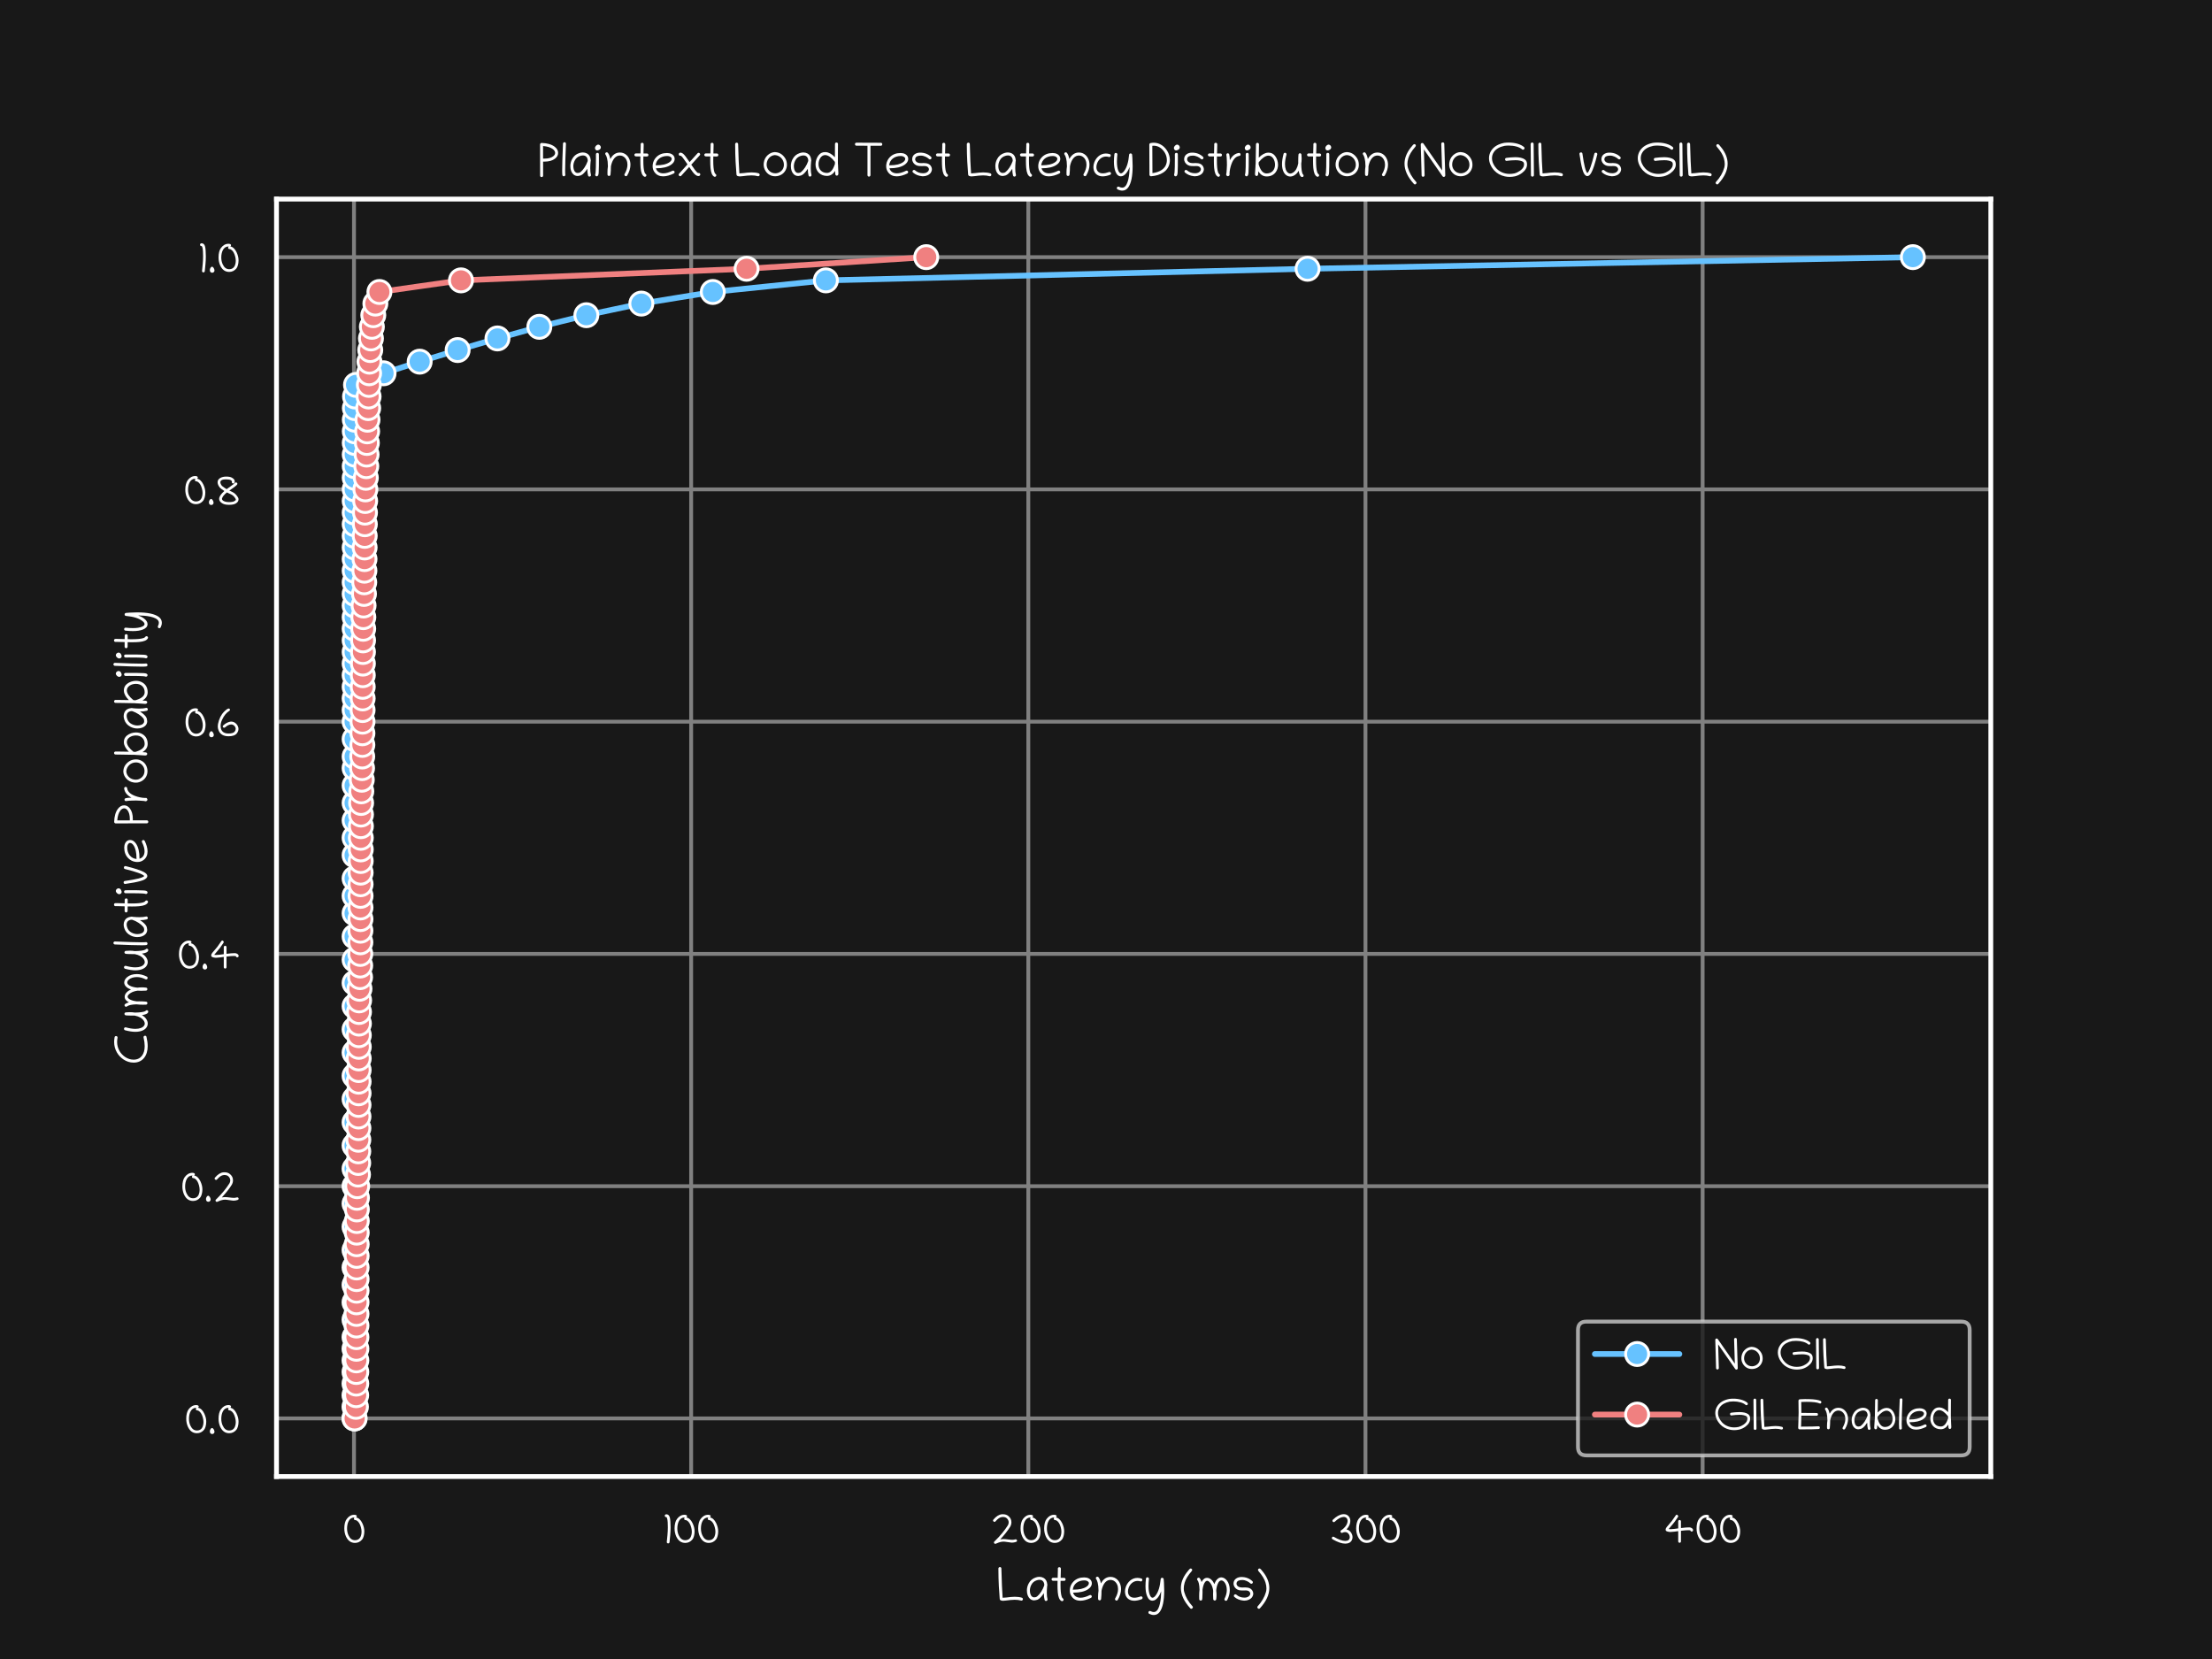 <?xml version="1.0" encoding="utf-8" standalone="no"?>
<!DOCTYPE svg PUBLIC "-//W3C//DTD SVG 1.1//EN"
  "http://www.w3.org/Graphics/SVG/1.1/DTD/svg11.dtd">
<svg xmlns:xlink="http://www.w3.org/1999/xlink" width="576pt" height="432pt" viewBox="0 0 576 432" xmlns="http://www.w3.org/2000/svg" version="1.1">
 <defs>
  <style type="text/css">*{stroke-linejoin: round; stroke-linecap: butt}</style>
 </defs>
 <g id="figure_1">
  <g id="patch_1">
   <path d="M 0 432 
L 576 432 
L 576 0 
L 0 0 
z
" style="fill: #181818"/>
  </g>
  <g id="axes_1">
   <g id="patch_2">
    <path d="M 72 384.48 
L 518.4 384.48 
L 518.4 51.84 
L 72 51.84 
z
" style="fill: #181818"/>
   </g>
   <g id="matplotlib.axis_1">
    <g id="xtick_1">
     <g id="line2d_1">
      <path d="M 92.179 384.48 
L 92.179 51.84 
" clip-path="url(#p2d2c3e8421)" style="fill: none; stroke: #808080; stroke-linecap: round"/>
     </g>
     <g id="text_1">
      <!-- 0 -->
      <g style="fill: #ffffff" transform="translate(89.107 401.871) scale(0.11 -0.11)">
       <defs>
        <path id="Chilanka-Regular-30" d="M 2050 3828 
C 2125 3875 2163 3928 2163 3988 
C 2163 4178 1969 4219 1778 4219 
C 1350 4219 981 4013 669 3597 
C 441 3300 313 2800 313 2203 
C 313 1775 394 1378 556 1016 
C 850 375 1297 56 1894 56 
C 2322 56 2675 231 2959 572 
C 3131 778 3275 1253 3275 1766 
C 3275 2159 3175 2566 2975 2981 
C 2738 3475 2428 3759 2050 3828 
z
M 1731 3631 
C 1731 3506 1803 3444 1944 3434 
C 2009 3431 2084 3403 2163 3356 
C 2434 3191 2638 2856 2772 2359 
C 2834 2125 2866 1906 2866 1697 
C 2866 1463 2825 1244 2747 1041 
C 2597 656 2309 459 1881 459 
C 1466 459 1147 706 925 1194 
C 788 1497 719 1828 719 2194 
C 719 2988 1028 3816 1759 3816 
C 1781 3816 1806 3816 1828 3813 
C 1766 3772 1731 3713 1731 3631 
z
" transform="scale(0.016)"/>
       </defs>
       <use xlink:href="#Chilanka-Regular-30"/>
      </g>
     </g>
    </g>
    <g id="xtick_2">
     <g id="line2d_2">
      <path d="M 179.975 384.48 
L 179.975 51.84 
" clip-path="url(#p2d2c3e8421)" style="fill: none; stroke: #808080; stroke-linecap: round"/>
     </g>
     <g id="text_2">
      <!-- 100 -->
      <g style="fill: #ffffff" transform="translate(172.551 401.871) scale(0.11 -0.11)">
       <defs>
        <path id="Chilanka-Regular-31" d="M 313 4081 
C 313 3975 400 3875 513 3875 
C 531 3875 550 3878 569 3884 
C 578 3888 606 3834 650 3725 
C 756 3456 769 2772 769 2366 
C 769 1991 750 1609 713 1225 
L 613 200 
C 613 191 613 184 613 178 
C 613 53 713 -13 816 -13 
C 913 -13 1006 44 1019 163 
L 1119 1184 
C 1156 1578 1175 1966 1175 2347 
C 1175 2641 1166 2931 1144 3219 
C 1113 3644 1078 3981 856 4184 
C 788 4247 669 4294 563 4294 
C 441 4294 313 4222 313 4081 
z
" transform="scale(0.016)"/>
       </defs>
       <use xlink:href="#Chilanka-Regular-31"/>
       <use xlink:href="#Chilanka-Regular-30" x="23.242"/>
       <use xlink:href="#Chilanka-Regular-30" x="79.102"/>
      </g>
     </g>
    </g>
    <g id="xtick_3">
     <g id="line2d_3">
      <path d="M 267.77 384.48 
L 267.77 51.84 
" clip-path="url(#p2d2c3e8421)" style="fill: none; stroke: #808080; stroke-linecap: round"/>
     </g>
     <g id="text_3">
      <!-- 200 -->
      <g style="fill: #ffffff" transform="translate(258.051 401.871) scale(0.11 -0.11)">
       <defs>
        <path id="Chilanka-Regular-32" d="M 519 3166 
C 572 3166 622 3191 669 3247 
C 1013 3650 1334 3863 1638 3888 
C 1681 3891 1722 3894 1763 3894 
C 2006 3894 2200 3828 2341 3700 
C 2519 3538 2619 3322 2619 3094 
C 2619 2947 2578 2797 2494 2653 
C 1997 1872 1375 1119 634 394 
L 503 266 
C 456 222 434 175 434 128 
C 434 56 503 -78 616 -78 
C 675 -78 750 -56 844 -9 
C 1206 159 1544 247 1859 247 
C 1944 247 2025 241 2106 228 
C 2488 169 2781 128 2991 106 
C 3034 103 3078 100 3125 100 
C 3300 100 3491 134 3697 200 
C 3800 234 3853 294 3853 378 
C 3853 506 3772 591 3653 591 
C 3606 591 3553 578 3494 559 
C 3406 531 3291 516 3147 516 
C 2809 516 2247 625 1888 625 
C 1703 625 1531 609 1372 578 
C 2006 1269 2494 1888 2831 2434 
C 2956 2641 3022 2866 3022 3109 
C 3022 3488 2888 3753 2606 4006 
C 2388 4203 2109 4300 1766 4300 
C 1716 4300 1663 4297 1606 4294 
C 1188 4259 775 4000 359 3509 
C 319 3463 300 3416 300 3372 
C 300 3281 422 3166 519 3166 
z
" transform="scale(0.016)"/>
       </defs>
       <use xlink:href="#Chilanka-Regular-32"/>
       <use xlink:href="#Chilanka-Regular-30" x="64.99"/>
       <use xlink:href="#Chilanka-Regular-30" x="120.85"/>
      </g>
     </g>
    </g>
    <g id="xtick_4">
     <g id="line2d_4">
      <path d="M 355.565 384.48 
L 355.565 51.84 
" clip-path="url(#p2d2c3e8421)" style="fill: none; stroke: #808080; stroke-linecap: round"/>
     </g>
     <g id="text_4">
      <!-- 300 -->
      <g style="fill: #ffffff" transform="translate(346.248 401.871) scale(0.11 -0.11)">
       <defs>
        <path id="Chilanka-Regular-33" d="M 2303 353 
C 1872 353 1309 553 619 953 
C 466 1044 316 909 316 775 
C 316 706 347 641 413 603 
C 1169 166 1797 -50 2303 -50 
C 2781 -50 3100 122 3272 456 
C 3347 597 3381 747 3381 903 
C 3381 1019 3363 1138 3322 1263 
C 3194 1650 2909 1969 2484 2050 
C 2794 2375 2975 2719 3034 3078 
C 3047 3159 3053 3238 3053 3313 
C 3053 3572 2975 3797 2819 3984 
C 2638 4200 2394 4309 2088 4309 
C 2047 4309 2006 4306 1966 4303 
C 1494 4263 994 3991 466 3481 
C 425 3441 406 3391 406 3338 
C 406 3234 484 3131 603 3131 
C 659 3131 706 3150 747 3188 
C 1206 3628 1625 3863 2000 3897 
C 2025 3900 2047 3900 2072 3900 
C 2428 3900 2647 3663 2647 3306 
C 2647 3256 2644 3203 2634 3150 
C 2581 2828 2400 2522 2084 2225 
C 1969 2116 1834 2009 1684 1913 
C 1622 1872 1597 1809 1597 1750 
C 1597 1644 1681 1538 1794 1538 
C 1822 1538 1853 1544 1884 1559 
C 2028 1628 2159 1659 2284 1659 
C 2400 1659 2509 1631 2609 1569 
C 2791 1459 2972 1200 2972 919 
C 2972 538 2719 353 2303 353 
z
" transform="scale(0.016)"/>
       </defs>
       <use xlink:href="#Chilanka-Regular-33"/>
       <use xlink:href="#Chilanka-Regular-30" x="57.666"/>
       <use xlink:href="#Chilanka-Regular-30" x="113.525"/>
      </g>
     </g>
    </g>
    <g id="xtick_5">
     <g id="line2d_5">
      <path d="M 443.36 384.48 
L 443.36 51.84 
" clip-path="url(#p2d2c3e8421)" style="fill: none; stroke: #808080; stroke-linecap: round"/>
     </g>
     <g id="text_5">
      <!-- 400 -->
      <g style="fill: #ffffff" transform="translate(433.198 401.871) scale(0.11 -0.11)">
       <defs>
        <path id="Chilanka-Regular-34" d="M 4363 1944 
C 4363 2109 4238 2234 4006 2325 
C 3953 2344 3859 2356 3722 2356 
C 3475 2356 3091 2322 2569 2259 
L 2569 3247 
C 2569 3356 2478 3450 2369 3450 
C 2259 3450 2163 3356 2163 3247 
L 2163 2206 
C 2134 2203 1934 2178 1566 2128 
C 1356 2100 1178 2088 1034 2088 
C 922 2088 825 2094 750 2109 
C 759 2125 869 2253 1081 2503 
C 1600 3113 1625 3147 2125 3891 
C 2150 3928 2163 3966 2163 4003 
C 2163 4075 2116 4144 2019 4206 
C 1994 4222 1969 4231 1944 4231 
C 1891 4231 1838 4194 1788 4116 
C 1156 3188 1291 3366 475 2416 
C 375 2297 303 2163 303 2009 
C 303 1766 594 1716 897 1681 
C 931 1678 972 1675 1022 1675 
C 1163 1675 1363 1694 1622 1725 
C 1969 1769 2147 1794 2163 1797 
L 2163 278 
C 2163 169 2259 75 2369 75 
C 2478 75 2569 169 2569 278 
L 2569 1850 
C 3047 1909 3403 1938 3644 1938 
C 3800 1938 3906 1925 3963 1900 
C 3988 1791 4053 1738 4163 1738 
C 4272 1738 4363 1834 4363 1944 
z
" transform="scale(0.016)"/>
       </defs>
       <use xlink:href="#Chilanka-Regular-34"/>
       <use xlink:href="#Chilanka-Regular-30" x="73.047"/>
       <use xlink:href="#Chilanka-Regular-30" x="128.906"/>
      </g>
     </g>
    </g>
    <g id="text_6">
     <!-- Latency (ms) -->
     <g style="fill: #ffffff" transform="translate(259.378 416.745) scale(0.12 -0.12)">
      <defs>
       <path id="Chilanka-Regular-4c" d="M 522 4531 
C 416 4531 313 4434 313 4325 
C 313 2469 419 1091 491 231 
C 500 116 550 41 634 9 
C 753 -34 847 -50 956 -50 
C 1069 -50 1194 -34 1366 -13 
C 1713 31 2144 88 2528 88 
C 2853 88 3141 50 3388 -22 
C 3528 -63 3641 56 3641 166 
C 3641 253 3588 341 3500 369 
C 3219 453 2900 494 2541 494 
C 2359 494 2172 481 1972 463 
C 1622 428 1244 363 922 363 
C 909 363 897 363 888 363 
C 819 1225 766 2553 719 4334 
C 719 4441 622 4531 522 4531 
z
" transform="scale(0.016)"/>
       <path id="Chilanka-Regular-61" d="M 3078 2172 
C 3038 2603 2869 2900 2563 3063 
C 2391 3153 2206 3200 2009 3200 
C 1853 3200 1691 3172 1522 3116 
C 1081 2975 750 2691 534 2266 
C 388 1975 313 1672 313 1353 
C 313 859 459 475 713 238 
C 853 106 1053 6 1291 6 
C 1372 6 1456 19 1547 44 
C 1694 59 1834 122 1972 231 
C 2197 413 2409 663 2609 984 
C 2613 619 2647 313 2713 72 
C 2741 -31 2819 -75 2900 -75 
C 3003 -75 3113 0 3113 116 
C 3113 134 3109 153 3103 175 
C 3044 400 3013 691 3013 1053 
C 3013 1313 3028 1606 3059 1934 
C 3078 1997 3088 2050 3088 2100 
C 3088 2125 3084 2150 3078 2172 
z
M 2672 2144 
C 2669 2100 2663 2056 2659 2016 
C 2466 1438 2053 825 1741 578 
C 1634 494 1566 453 1531 450 
C 1441 441 1375 416 1294 416 
C 1175 416 1069 459 975 547 
C 825 688 719 988 719 1347 
C 719 1603 781 1856 913 2113 
C 1069 2419 1313 2622 1647 2728 
C 1784 2772 1909 2794 2022 2794 
C 2406 2794 2634 2544 2672 2144 
z
" transform="scale(0.016)"/>
       <path id="Chilanka-Regular-74" d="M 1947 100 
C 1947 181 1897 250 1834 284 
C 1781 313 1731 397 1684 534 
C 1581 841 1531 1369 1531 2125 
C 1531 2291 1531 2469 1538 2656 
C 1700 2656 1859 2653 2022 2653 
L 2025 2653 
C 2153 2653 2219 2753 2219 2853 
C 2219 2956 2153 3056 2022 3059 
L 1550 3063 
C 1559 3256 1578 3819 1578 4159 
C 1578 4222 1575 4275 1575 4319 
C 1572 4447 1472 4509 1372 4509 
C 1272 4509 1169 4444 1169 4316 
C 1169 4269 1172 4216 1172 4150 
C 1172 3816 1153 3250 1144 3066 
L 516 3069 
C 409 3069 313 2972 313 2872 
C 313 2763 406 2663 516 2663 
C 722 2663 925 2659 1131 2659 
C 1125 2453 1122 2256 1122 2072 
C 1122 1703 1134 1378 1159 1100 
C 1216 459 1378 66 1647 -78 
C 1678 -94 1709 -103 1741 -103 
C 1850 -103 1947 -13 1947 100 
z
" transform="scale(0.016)"/>
       <path id="Chilanka-Regular-65" d="M 756 1059 
C 772 1056 791 1053 806 1053 
C 1675 1053 2338 1209 2791 1516 
C 3116 1738 3300 1988 3300 2328 
C 3300 2428 3281 2522 3241 2613 
C 3094 2938 2725 3122 2269 3122 
C 1672 3122 1191 2941 822 2572 
C 538 2288 372 1944 325 1550 
C 316 1472 313 1400 313 1328 
C 313 1006 403 756 566 528 
C 853 122 1272 -41 1744 -41 
C 2200 -41 2703 113 3181 347 
C 3244 378 3294 447 3294 538 
C 3294 650 3197 734 3091 734 
C 3059 734 3031 728 3000 713 
C 2534 481 2122 366 1766 366 
C 1238 366 875 625 756 1059 
z
M 722 1441 
C 781 2225 1441 2716 2272 2716 
C 2478 2716 2638 2672 2756 2581 
C 2841 2516 2897 2459 2897 2341 
C 2897 2144 2781 2000 2566 1853 
C 2178 1591 1594 1459 806 1459 
C 778 1459 750 1453 722 1441 
z
" transform="scale(0.016)"/>
       <path id="Chilanka-Regular-6e" d="M 522 3219 
C 419 3219 313 3141 313 3019 
C 313 2966 341 2913 388 2853 
C 441 2788 500 2638 566 2397 
C 631 2156 669 1797 678 1319 
C 638 1059 616 778 616 472 
C 616 381 619 291 622 197 
C 628 72 728 9 828 9 
C 922 9 1013 66 1025 181 
L 1038 303 
C 1069 606 1084 909 1084 1209 
C 1084 1238 1084 1263 1084 1291 
C 1200 1956 1538 2681 2156 2772 
C 2206 2778 2256 2781 2303 2781 
C 2834 2781 3194 2353 3294 1875 
C 3316 1763 3328 1650 3328 1534 
C 3328 1144 3200 728 2941 275 
C 2850 122 2991 -25 3122 -25 
C 3188 -25 3256 6 3294 72 
C 3588 584 3734 1072 3734 1531 
C 3734 1678 3719 1819 3691 1959 
C 3556 2609 3059 3191 2306 3191 
C 2238 3191 2169 3184 2097 3175 
C 1644 3109 1281 2819 1000 2309 
C 931 2688 822 2966 672 3147 
C 631 3197 575 3219 522 3219 
z
" transform="scale(0.016)"/>
       <path id="Chilanka-Regular-63" d="M 719 1213 
C 719 1375 753 1550 819 1728 
C 997 2206 1428 2644 2025 2644 
C 2147 2644 2278 2625 2416 2584 
C 2438 2578 2459 2575 2478 2575 
C 2594 2575 2669 2684 2669 2788 
C 2669 2866 2628 2944 2531 2972 
C 2347 3028 2172 3056 2000 3056 
C 1219 3056 669 2475 438 1866 
C 356 1647 313 1431 313 1222 
C 313 1066 338 913 381 763 
C 522 291 941 -44 1578 -44 
C 1863 -44 2194 25 2566 159 
C 2638 184 2703 259 2703 356 
C 2703 466 2606 553 2500 553 
C 2475 553 2453 550 2428 541 
C 2103 422 1822 366 1581 366 
C 1028 366 719 700 719 1213 
z
" transform="scale(0.016)"/>
       <path id="Chilanka-Regular-79" d="M 2622 2897 
C 2606 3009 2509 3069 2416 3069 
C 2319 3069 2225 3009 2216 2891 
C 2125 1881 1897 1144 1534 672 
C 1375 466 1234 366 1106 366 
C 969 366 847 488 747 731 
C 625 1031 563 1434 563 1944 
C 563 2234 581 2559 622 2916 
C 622 2925 622 2934 622 2941 
C 622 3069 519 3134 419 3134 
C 325 3134 231 3078 219 2963 
C 178 2594 156 2256 156 1950 
C 156 1384 228 928 372 581 
C 534 184 759 -38 1103 -38 
C 1675 -38 2091 703 2284 1234 
C 2269 178 2100 -1219 1528 -1516 
C 1453 -1556 1369 -1575 1278 -1575 
C 1147 -1575 1000 -1534 834 -1450 
C 675 -1381 547 -1509 547 -1631 
C 547 -1706 584 -1781 653 -1816 
C 872 -1922 1084 -1978 1288 -1978 
C 1597 -1978 1878 -1844 2088 -1553 
C 2491 -1000 2694 -28 2694 1366 
C 2694 1697 2681 2050 2659 2428 
L 2622 2897 
z
" transform="scale(0.016)"/>
       <path id="Chilanka-Regular-20" transform="scale(0.016)"/>
       <path id="Chilanka-Regular-28" d="M 1944 -925 
C 1944 -878 1922 -831 1878 -784 
C 1328 -181 956 463 766 1150 
C 725 1300 703 1459 703 1631 
C 703 1869 744 2125 825 2403 
C 966 2881 1275 3394 1756 3944 
C 1819 4016 1850 4081 1850 4141 
C 1850 4247 1738 4341 1613 4328 
C 1544 4325 1369 4141 1097 3778 
C 575 3084 313 2384 313 1678 
C 313 778 734 -134 1578 -1059 
C 1625 -1113 1675 -1138 1725 -1138 
C 1822 -1138 1944 -1019 1944 -925 
z
" transform="scale(0.016)"/>
       <path id="Chilanka-Regular-6d" d="M 1663 3063 
C 1359 3063 1106 2872 916 2488 
C 856 2709 775 2881 675 3009 
C 631 3063 578 3084 525 3084 
C 416 3084 309 2991 309 2878 
C 309 2838 322 2797 356 2756 
C 528 2541 622 2113 641 1466 
C 606 1203 591 909 591 588 
C 591 453 594 313 600 166 
C 606 44 706 -22 806 -22 
C 903 -22 997 38 1006 156 
L 1025 372 
C 1044 575 1050 813 1050 1088 
C 1050 1200 1050 1319 1047 1444 
C 1100 1841 1188 2150 1316 2372 
C 1428 2566 1550 2663 1678 2663 
C 1828 2663 1991 2534 2166 2275 
C 2325 2038 2434 1719 2494 1316 
C 2481 1163 2478 997 2478 825 
C 2478 619 2484 400 2500 166 
C 2513 47 2609 -16 2706 -16 
C 2800 -16 2894 41 2906 156 
C 2934 375 2944 566 2944 741 
C 2944 947 2928 1134 2903 1325 
C 2938 1728 3016 2097 3197 2416 
C 3309 2613 3453 2709 3606 2709 
C 3744 2709 3888 2628 4019 2469 
C 4219 2225 4341 1856 4341 1394 
C 4341 1031 4241 644 4038 234 
C 3959 78 4097 -53 4219 -53 
C 4294 -53 4366 -19 4403 53 
C 4631 519 4747 966 4747 1397 
C 4747 1953 4597 2403 4347 2706 
C 4141 2959 3878 3125 3600 3125 
C 3456 3125 3309 3078 3163 2975 
C 2947 2822 2778 2566 2659 2209 
C 2469 2638 2122 3063 1663 3063 
z
" transform="scale(0.016)"/>
       <path id="Chilanka-Regular-73" d="M 313 2288 
C 313 2213 322 2134 347 2053 
C 441 1728 719 1481 1047 1394 
C 1166 1363 1350 1347 1597 1347 
C 1706 1347 1847 1356 1972 1356 
C 2259 1356 2450 1263 2541 1081 
C 2569 1022 2584 966 2584 909 
C 2584 813 2541 719 2459 628 
C 2306 463 2084 378 1797 378 
C 1334 378 984 525 694 781 
C 656 813 609 828 559 828 
C 450 828 356 741 356 628 
C 356 572 381 513 425 475 
C 750 191 1159 22 1656 -25 
C 1703 -28 1747 -31 1791 -31 
C 2006 -31 2209 13 2406 103 
C 2716 244 2903 466 2972 769 
C 2984 819 2988 869 2988 919 
C 2988 1031 2959 1144 2903 1259 
C 2728 1609 2406 1763 1869 1763 
C 1759 1763 1641 1750 1541 1750 
C 1238 1750 1019 1809 891 1928 
C 775 2034 716 2150 716 2275 
C 716 2322 725 2369 741 2419 
C 819 2653 1072 2769 1500 2769 
C 1919 2769 2356 2541 2594 2313 
C 2634 2275 2681 2259 2738 2259 
C 2856 2263 2934 2363 2934 2466 
C 2934 2516 2916 2566 2872 2606 
C 2478 2981 1984 3175 1381 3175 
C 831 3175 313 2872 313 2288 
z
" transform="scale(0.016)"/>
       <path id="Chilanka-Regular-29" d="M 313 -925 
C 313 -1019 434 -1138 531 -1138 
C 581 -1138 631 -1113 678 -1059 
C 1522 -134 1944 778 1944 1678 
C 1944 2384 1681 3084 1159 3778 
C 888 4141 713 4325 644 4328 
C 519 4341 406 4250 406 4141 
C 406 4081 438 4016 500 3944 
C 981 3394 1291 2881 1431 2403 
C 1513 2125 1553 1869 1553 1631 
C 1553 1459 1531 1300 1491 1150 
C 1300 463 928 -181 378 -784 
C 334 -831 313 -878 313 -925 
z
" transform="scale(0.016)"/>
      </defs>
      <use xlink:href="#Chilanka-Regular-4c"/>
      <use xlink:href="#Chilanka-Regular-61" x="61.865"/>
      <use xlink:href="#Chilanka-Regular-74" x="115.332"/>
      <use xlink:href="#Chilanka-Regular-65" x="154.98"/>
      <use xlink:href="#Chilanka-Regular-6e" x="211.426"/>
      <use xlink:href="#Chilanka-Regular-63" x="274.658"/>
      <use xlink:href="#Chilanka-Regular-79" x="321.729"/>
      <use xlink:href="#Chilanka-Regular-20" x="368.652"/>
      <use xlink:href="#Chilanka-Regular-28" x="395.996"/>
      <use xlink:href="#Chilanka-Regular-6d" x="431.201"/>
      <use xlink:href="#Chilanka-Regular-73" x="510.254"/>
      <use xlink:href="#Chilanka-Regular-29" x="561.816"/>
     </g>
    </g>
   </g>
   <g id="matplotlib.axis_2">
    <g id="ytick_1">
     <g id="line2d_6">
      <path d="M 72 369.36 
L 518.4 369.36 
" clip-path="url(#p2d2c3e8421)" style="fill: none; stroke: #808080; stroke-linecap: round"/>
     </g>
     <g id="text_7">
      <!-- 0.0 -->
      <g style="fill: #ffffff" transform="translate(47.944 373.305) scale(0.11 -0.11)">
       <defs>
        <path id="Chilanka-Regular-2e" d="M 1003 269 
C 1003 488 819 831 628 831 
C 491 831 363 584 334 472 
C 322 419 316 369 316 319 
C 316 103 434 -66 663 -66 
C 863 -66 1003 88 1003 269 
z
" transform="scale(0.016)"/>
       </defs>
       <use xlink:href="#Chilanka-Regular-30"/>
       <use xlink:href="#Chilanka-Regular-2e" x="55.859"/>
       <use xlink:href="#Chilanka-Regular-30" x="76.465"/>
      </g>
     </g>
    </g>
    <g id="ytick_2">
     <g id="line2d_7">
      <path d="M 72 308.88 
L 518.4 308.88 
" clip-path="url(#p2d2c3e8421)" style="fill: none; stroke: #808080; stroke-linecap: round"/>
     </g>
     <g id="text_8">
      <!-- 0.2 -->
      <g style="fill: #ffffff" transform="translate(46.94 312.825) scale(0.11 -0.11)">
       <use xlink:href="#Chilanka-Regular-30"/>
       <use xlink:href="#Chilanka-Regular-2e" x="55.859"/>
       <use xlink:href="#Chilanka-Regular-32" x="76.465"/>
      </g>
     </g>
    </g>
    <g id="ytick_3">
     <g id="line2d_8">
      <path d="M 72 248.4 
L 518.4 248.4 
" clip-path="url(#p2d2c3e8421)" style="fill: none; stroke: #808080; stroke-linecap: round"/>
     </g>
     <g id="text_9">
      <!-- 0.4 -->
      <g style="fill: #ffffff" transform="translate(46.053 252.345) scale(0.11 -0.11)">
       <use xlink:href="#Chilanka-Regular-30"/>
       <use xlink:href="#Chilanka-Regular-2e" x="55.859"/>
       <use xlink:href="#Chilanka-Regular-34" x="76.465"/>
      </g>
     </g>
    </g>
    <g id="ytick_4">
     <g id="line2d_9">
      <path d="M 72 187.92 
L 518.4 187.92 
" clip-path="url(#p2d2c3e8421)" style="fill: none; stroke: #808080; stroke-linecap: round"/>
     </g>
     <g id="text_10">
      <!-- 0.6 -->
      <g style="fill: #ffffff" transform="translate(47.767 191.865) scale(0.11 -0.11)">
       <defs>
        <path id="Chilanka-Regular-36" d="M 1928 4188 
C 1781 4188 1550 4031 1238 3719 
C 794 3275 497 2675 338 1916 
C 313 1794 300 1672 300 1553 
C 300 1350 338 1153 413 963 
C 644 375 1141 81 1900 81 
C 2481 81 2894 222 3116 506 
C 3288 725 3363 950 3363 1169 
C 3363 1675 2894 2253 2303 2253 
C 2200 2253 2091 2234 1978 2200 
C 1656 2100 1369 1931 1109 1684 
C 1059 1638 1034 1588 1034 1538 
C 1034 1450 1131 1338 1231 1338 
C 1303 1338 1384 1381 1475 1469 
C 1641 1625 1969 1831 2288 1831 
C 2659 1831 2953 1491 2953 1175 
C 2953 1041 2903 897 2794 759 
C 2653 581 2344 488 1894 488 
C 1113 488 722 872 722 1644 
C 722 1938 797 2216 953 2553 
C 1225 3138 1569 3559 1984 3816 
C 2069 3866 2109 3925 2109 3991 
C 2109 4091 2028 4188 1928 4188 
z
" transform="scale(0.016)"/>
       </defs>
       <use xlink:href="#Chilanka-Regular-30"/>
       <use xlink:href="#Chilanka-Regular-2e" x="55.859"/>
       <use xlink:href="#Chilanka-Regular-36" x="76.465"/>
      </g>
     </g>
    </g>
    <g id="ytick_5">
     <g id="line2d_10">
      <path d="M 72 127.44 
L 518.4 127.44 
" clip-path="url(#p2d2c3e8421)" style="fill: none; stroke: #808080; stroke-linecap: round"/>
     </g>
     <g id="text_11">
      <!-- 0.8 -->
      <g style="fill: #ffffff" transform="translate(47.702 131.385) scale(0.11 -0.11)">
       <defs>
        <path id="Chilanka-Regular-38" d="M 2653 3116 
C 2788 3116 2853 3281 2853 3431 
C 2853 3641 2706 3828 2409 3988 
C 2222 4088 1941 4138 1572 4138 
C 941 4138 309 3866 309 3297 
C 309 3031 450 2750 644 2506 
C 722 2409 944 2244 1313 2009 
C 800 1556 541 1166 541 838 
C 541 563 719 328 1075 138 
C 1297 19 1613 -38 2019 -38 
C 2456 -38 2788 28 3000 159 
C 3206 288 3331 425 3378 578 
C 3397 644 3409 706 3409 769 
C 3409 853 3391 938 3350 1016 
C 3281 1153 3172 1306 3022 1475 
C 2872 1644 2684 1781 2459 1881 
C 2234 1981 2097 2047 2050 2069 
C 2122 2122 2294 2244 2569 2434 
C 2844 2625 3038 2781 3150 2900 
C 3209 2963 3241 3022 3241 3075 
C 3241 3169 3122 3281 3031 3281 
C 2978 3281 2925 3253 2869 3194 
C 2766 3084 2569 2931 2278 2728 
C 1988 2525 1778 2375 1650 2278 
C 1419 2416 1188 2575 959 2759 
C 800 2966 722 3147 722 3297 
C 722 3591 1025 3728 1534 3728 
C 1869 3728 2103 3691 2244 3616 
C 2366 3550 2431 3475 2431 3397 
C 2431 3359 2413 3319 2413 3284 
C 2413 3200 2525 3116 2653 3116 
z
M 1688 1794 
C 1894 1691 2125 1597 2316 1500 
C 2578 1372 2788 1172 2941 906 
C 2984 831 3009 766 3009 722 
C 3009 644 2922 588 2775 497 
C 2634 413 2372 366 2016 366 
C 1675 366 1409 419 1213 525 
C 1044 616 959 722 959 841 
C 959 863 963 888 969 913 
C 1038 1166 1278 1459 1688 1794 
z
" transform="scale(0.016)"/>
       </defs>
       <use xlink:href="#Chilanka-Regular-30"/>
       <use xlink:href="#Chilanka-Regular-2e" x="55.859"/>
       <use xlink:href="#Chilanka-Regular-38" x="76.465"/>
      </g>
     </g>
    </g>
    <g id="ytick_6">
     <g id="line2d_11">
      <path d="M 72 66.96 
L 518.4 66.96 
" clip-path="url(#p2d2c3e8421)" style="fill: none; stroke: #808080; stroke-linecap: round"/>
     </g>
     <g id="text_12">
      <!-- 1.0 -->
      <g style="fill: #ffffff" transform="translate(51.531 70.905) scale(0.11 -0.11)">
       <use xlink:href="#Chilanka-Regular-31"/>
       <use xlink:href="#Chilanka-Regular-2e" x="23.242"/>
       <use xlink:href="#Chilanka-Regular-30" x="43.848"/>
      </g>
     </g>
    </g>
    <g id="text_13">
     <!-- Cumulative Probability -->
     <g style="fill: #ffffff" transform="translate(38.345 277.313) rotate(-90) scale(0.12 -0.12)">
      <defs>
       <path id="Chilanka-Regular-43" d="M 2544 -59 
C 2925 -59 3347 -3 3813 106 
C 3919 131 3966 213 3966 294 
C 3966 400 3891 506 3769 506 
C 3753 506 3738 503 3719 500 
C 3284 397 2897 347 2550 347 
C 1506 347 719 838 719 1859 
C 719 2703 1294 3413 1869 3750 
C 2250 3972 2669 4088 3122 4088 
C 3306 4088 3494 4069 3688 4031 
C 3703 4028 3719 4028 3731 4028 
C 3850 4028 3919 4131 3919 4234 
C 3919 4322 3872 4409 3763 4428 
C 3541 4469 3322 4491 3113 4491 
C 2591 4491 2109 4359 1666 4100 
C 981 3697 316 2869 316 1850 
C 316 613 1272 -59 2544 -59 
z
" transform="scale(0.016)"/>
       <path id="Chilanka-Regular-75" d="M 2547 2919 
L 2525 2559 
C 2516 2356 2513 2163 2513 1981 
C 2513 1891 2516 1800 2516 1716 
C 2400 1106 2163 691 1806 463 
C 1672 375 1547 338 1431 338 
C 1150 338 941 572 831 872 
C 753 1088 716 1334 716 1616 
C 716 1988 784 2416 919 2903 
C 959 3041 838 3156 728 3156 
C 641 3156 550 3100 525 3009 
C 384 2478 313 2013 313 1603 
C 313 834 588 188 1109 -6 
C 1222 -47 1331 -66 1438 -66 
C 1947 -66 2372 356 2581 716 
C 2650 250 2763 -22 2919 -103 
C 3088 -191 3244 -103 3244 56 
C 3244 128 3209 200 3141 238 
C 3134 244 3128 256 3116 278 
C 3000 494 2934 959 2922 1681 
C 2959 1897 2978 2125 2978 2366 
C 2978 2541 2969 2722 2950 2909 
C 2941 3006 2850 3094 2750 3094 
C 2656 3094 2572 3022 2547 2919 
z
" transform="scale(0.016)"/>
       <path id="Chilanka-Regular-6c" d="M 631 4591 
C 525 4591 425 4506 422 4397 
C 350 2691 313 1488 313 788 
C 313 459 322 241 338 134 
C 356 19 444 -34 531 -34 
C 634 -34 741 38 741 159 
C 741 169 741 181 738 194 
C 722 288 716 481 716 775 
C 716 1450 753 2650 825 4378 
C 831 4491 734 4591 631 4591 
z
" transform="scale(0.016)"/>
       <path id="Chilanka-Regular-69" d="M 313 3797 
C 313 3619 447 3472 600 3472 
C 672 3472 753 3494 844 3541 
C 1006 3597 1109 3741 1109 3894 
C 1109 4056 953 4263 759 4263 
C 559 4263 313 4028 313 3797 
z
M 819 509 
C 850 1134 850 1634 850 2313 
C 850 2519 847 2728 844 2950 
C 844 3081 747 3144 647 3144 
C 544 3144 441 3078 441 2944 
C 444 2781 444 2609 444 2434 
C 444 1953 447 463 353 250 
C 344 222 338 194 338 169 
C 338 53 434 -38 544 -38 
C 738 -38 806 175 819 509 
z
" transform="scale(0.016)"/>
       <path id="Chilanka-Regular-76" d="M 316 2981 
C 438 2103 566 1422 703 931 
C 838 441 1006 144 1203 41 
C 1266 6 1325 -9 1388 -9 
C 1575 -9 1756 147 1928 463 
C 2159 878 2428 1700 2731 2925 
C 2734 2944 2738 2959 2738 2975 
C 2738 3100 2631 3169 2525 3169 
C 2441 3169 2356 3122 2334 3022 
C 1947 1456 1631 584 1384 409 
C 1156 594 934 1469 716 3038 
C 703 3153 613 3206 522 3206 
C 419 3206 313 3138 313 3016 
C 313 3006 313 2994 316 2981 
z
" transform="scale(0.016)"/>
       <path id="Chilanka-Regular-50" d="M 725 1959 
C 784 1956 847 1956 903 1956 
C 1519 1956 2000 2091 2347 2363 
C 2622 2578 2763 2834 2763 3134 
C 2763 3469 2600 3744 2281 3984 
C 1872 4294 1284 4463 522 4488 
C 519 4488 519 4488 516 4488 
C 409 4488 313 4391 313 4284 
L 322 56 
C 322 -75 422 -141 525 -141 
C 625 -141 728 -75 728 56 
L 725 1959 
z
M 722 2366 
L 719 4069 
C 1291 4025 1731 3888 2038 3659 
C 2244 3506 2356 3319 2356 3134 
C 2356 2975 2275 2819 2097 2681 
C 1822 2466 1422 2363 897 2363 
C 841 2363 781 2363 722 2366 
z
" transform="scale(0.016)"/>
       <path id="Chilanka-Regular-72" d="M 525 -25 
C 613 -25 775 66 775 159 
C 775 184 763 216 763 269 
C 763 366 775 456 788 644 
C 819 875 866 1097 925 1306 
C 1175 2188 1566 2663 2094 2728 
C 2213 2741 2266 2828 2266 2919 
C 2266 3025 2194 3131 2069 3131 
C 2059 3131 2053 3131 2044 3131 
C 1522 3066 1113 2734 809 2138 
C 800 2500 772 2766 728 2934 
C 706 3013 631 3088 534 3088 
C 409 3088 338 3000 338 2881 
C 338 2847 341 2806 353 2763 
C 378 2663 397 2384 409 1922 
C 413 1763 416 1619 416 1488 
C 416 1122 369 684 356 456 
C 350 381 313 294 313 216 
C 313 122 409 -25 525 -25 
z
" transform="scale(0.016)"/>
       <path id="Chilanka-Regular-6f" d="M 1916 3241 
C 1891 3250 1866 3253 1841 3250 
C 1472 3234 1144 3094 853 2828 
C 563 2563 391 2225 331 1809 
C 319 1722 313 1638 313 1556 
C 313 1238 403 944 578 672 
C 841 272 1266 -31 1881 -31 
C 2213 -31 2528 69 2775 228 
C 3159 475 3469 947 3469 1519 
C 3469 1903 3369 2216 3191 2472 
C 2859 2953 2434 3209 1916 3241 
z
M 3059 1541 
C 3059 1313 3000 1081 2878 891 
C 2697 603 2319 372 1891 372 
C 1744 372 1594 397 1441 459 
C 1075 606 716 1016 716 1550 
C 716 2250 1203 2806 1844 2844 
C 1859 2838 1878 2834 1894 2834 
C 2481 2797 3059 2266 3059 1541 
z
" transform="scale(0.016)"/>
       <path id="Chilanka-Regular-62" d="M 309 291 
C 309 138 372 3 531 3 
C 641 3 719 103 731 216 
C 744 322 753 469 763 650 
C 1047 178 1425 -56 1884 -56 
C 2456 -56 2881 169 3156 575 
C 3347 856 3434 1191 3434 1525 
C 3434 1975 3278 2425 3019 2750 
C 2794 3031 2503 3172 2147 3172 
C 2116 3172 2088 3172 2056 3169 
C 1656 3144 1244 2919 822 2494 
C 828 2753 831 3100 838 3534 
L 847 4297 
C 847 4406 756 4503 647 4503 
C 534 4503 441 4416 441 4303 
L 431 3538 
C 419 2625 409 1984 397 1613 
C 381 1569 375 1481 375 1350 
C 375 1341 375 1334 375 1325 
C 375 1006 309 584 309 291 
z
M 1881 350 
C 1441 350 1103 697 869 1391 
C 841 1478 819 1541 803 1581 
C 806 1672 806 1769 809 1866 
C 1272 2438 1700 2738 2094 2766 
C 2109 2766 2122 2766 2138 2766 
C 2684 2766 3025 2150 3025 1544 
C 3025 834 2588 350 1881 350 
z
" transform="scale(0.016)"/>
      </defs>
      <use xlink:href="#Chilanka-Regular-43"/>
      <use xlink:href="#Chilanka-Regular-75" x="66.895"/>
      <use xlink:href="#Chilanka-Regular-6d" x="121.289"/>
      <use xlink:href="#Chilanka-Regular-75" x="200.342"/>
      <use xlink:href="#Chilanka-Regular-6c" x="254.736"/>
      <use xlink:href="#Chilanka-Regular-61" x="272.461"/>
      <use xlink:href="#Chilanka-Regular-74" x="325.928"/>
      <use xlink:href="#Chilanka-Regular-69" x="365.576"/>
      <use xlink:href="#Chilanka-Regular-76" x="387.793"/>
      <use xlink:href="#Chilanka-Regular-65" x="435.4"/>
      <use xlink:href="#Chilanka-Regular-20" x="491.846"/>
      <use xlink:href="#Chilanka-Regular-50" x="519.189"/>
      <use xlink:href="#Chilanka-Regular-72" x="567.188"/>
      <use xlink:href="#Chilanka-Regular-6f" x="607.568"/>
      <use xlink:href="#Chilanka-Regular-62" x="666.602"/>
      <use xlink:href="#Chilanka-Regular-61" x="725.146"/>
      <use xlink:href="#Chilanka-Regular-62" x="778.613"/>
      <use xlink:href="#Chilanka-Regular-69" x="837.158"/>
      <use xlink:href="#Chilanka-Regular-6c" x="859.375"/>
      <use xlink:href="#Chilanka-Regular-69" x="877.1"/>
      <use xlink:href="#Chilanka-Regular-74" x="899.316"/>
      <use xlink:href="#Chilanka-Regular-79" x="938.965"/>
     </g>
    </g>
   </g>
   <g id="PolyCollection_1">
    <path d="M 92.317 342.144 
L 92.317 345.168 
L 92.317 342.144 
L 92.317 342.144 
z
" clip-path="url(#p2d2c3e8421)" style="fill: #66c2ff; fill-opacity: 0.2; stroke: #66c2ff; stroke-opacity: 0.2"/>
    <path d="M 92.319 333.072 
L 92.319 336.096 
L 92.319 333.072 
L 92.319 333.072 
z
" clip-path="url(#p2d2c3e8421)" style="fill: #66c2ff; fill-opacity: 0.2; stroke: #66c2ff; stroke-opacity: 0.2"/>
    <path d="M 92.321 324 
L 92.321 327.024 
L 92.322 320.976 
L 92.323 314.928 
L 92.323 311.904 
L 92.323 311.904 
L 92.322 317.952 
L 92.321 324 
z
" clip-path="url(#p2d2c3e8421)" style="fill: #66c2ff; fill-opacity: 0.2; stroke: #66c2ff; stroke-opacity: 0.2"/>
    <path d="M 92.324 302.832 
L 92.324 305.856 
L 92.325 299.808 
L 92.326 293.76 
L 92.327 287.712 
L 92.328 281.664 
L 92.329 275.616 
L 92.33 269.568 
L 92.33 263.52 
L 92.331 257.472 
L 92.332 251.424 
L 92.333 245.376 
L 92.334 239.328 
L 92.334 236.304 
L 92.334 236.304 
L 92.333 242.352 
L 92.332 248.4 
L 92.331 254.448 
L 92.33 260.496 
L 92.33 266.544 
L 92.329 272.592 
L 92.328 278.64 
L 92.327 284.688 
L 92.326 290.736 
L 92.325 296.784 
L 92.324 302.832 
z
" clip-path="url(#p2d2c3e8421)" style="fill: #66c2ff; fill-opacity: 0.2; stroke: #66c2ff; stroke-opacity: 0.2"/>
    <path d="M 92.336 227.232 
L 92.336 230.256 
L 92.337 224.208 
L 92.337 221.184 
L 92.337 221.184 
L 92.336 227.232 
z
" clip-path="url(#p2d2c3e8421)" style="fill: #66c2ff; fill-opacity: 0.2; stroke: #66c2ff; stroke-opacity: 0.2"/>
    <path d="M 92.338 212.112 
L 92.338 215.136 
L 92.338 212.112 
L 92.338 212.112 
z
" clip-path="url(#p2d2c3e8421)" style="fill: #66c2ff; fill-opacity: 0.2; stroke: #66c2ff; stroke-opacity: 0.2"/>
    <path d="M 92.34 203.04 
L 92.34 206.064 
L 92.34 203.04 
L 92.34 203.04 
z
" clip-path="url(#p2d2c3e8421)" style="fill: #66c2ff; fill-opacity: 0.2; stroke: #66c2ff; stroke-opacity: 0.2"/>
    <path d="M 92.343 190.944 
L 92.343 193.968 
L 92.343 190.944 
L 92.343 190.944 
z
" clip-path="url(#p2d2c3e8421)" style="fill: #66c2ff; fill-opacity: 0.2; stroke: #66c2ff; stroke-opacity: 0.2"/>
   </g>
   <g id="PolyCollection_2"/>
   <g id="line2d_12">
    <path d="M 92.291 369.36 
L 92.309 366.336 
L 92.311 363.312 
L 92.313 360.288 
L 92.314 357.264 
L 92.315 354.24 
L 92.315 351.216 
L 92.316 348.192 
L 92.317 343.656 
L 92.318 339.12 
L 92.319 334.584 
L 92.32 330.048 
L 92.321 325.512 
L 92.322 319.464 
L 92.323 313.416 
L 92.323 308.88 
L 92.324 304.344 
L 92.325 298.296 
L 92.326 292.248 
L 92.327 286.2 
L 92.328 280.152 
L 92.329 274.104 
L 92.33 268.056 
L 92.33 262.008 
L 92.331 255.96 
L 92.332 249.912 
L 92.333 243.864 
L 92.334 237.816 
L 92.335 233.28 
L 92.336 228.744 
L 92.337 222.696 
L 92.337 218.16 
L 92.338 213.624 
L 92.339 209.088 
L 92.34 204.552 
L 92.341 200.016 
L 92.342 196.992 
L 92.343 192.456 
L 92.344 187.92 
L 92.344 184.896 
L 92.345 181.872 
L 92.346 178.848 
L 92.347 175.824 
L 92.348 172.8 
L 92.349 169.776 
L 92.35 166.752 
L 92.351 163.728 
L 92.351 160.704 
L 92.352 157.68 
L 92.353 154.656 
L 92.354 151.632 
L 92.355 148.608 
L 92.357 145.584 
L 92.358 142.56 
L 92.359 139.536 
L 92.361 136.512 
L 92.362 133.488 
L 92.365 130.464 
L 92.366 127.44 
L 92.369 124.416 
L 92.372 121.392 
L 92.375 118.368 
L 92.38 115.344 
L 92.387 112.32 
L 92.395 109.296 
L 92.41 106.272 
L 92.45 103.248 
L 92.705 100.224 
L 99.879 97.2 
L 109.282 94.176 
L 119.168 91.152 
L 129.536 88.128 
L 140.44 85.104 
L 152.688 82.08 
L 167.007 79.056 
L 185.611 76.032 
L 215.058 73.008 
L 340.49 69.984 
L 498.109 66.96 
" clip-path="url(#p2d2c3e8421)" style="fill: none; stroke: #66c2ff; stroke-width: 1.5; stroke-linecap: round"/>
    <defs>
     <path id="m5487a3cecd" d="M 0 3 
C 0.796 3 1.559 2.684 2.121 2.121 
C 2.684 1.559 3 0.796 3 0 
C 3 -0.796 2.684 -1.559 2.121 -2.121 
C 1.559 -2.684 0.796 -3 0 -3 
C -0.796 -3 -1.559 -2.684 -2.121 -2.121 
C -2.684 -1.559 -3 -0.796 -3 0 
C -3 0.796 -2.684 1.559 -2.121 2.121 
C -1.559 2.684 -0.796 3 0 3 
z
" style="stroke: #ffffff; stroke-width: 0.75"/>
    </defs>
    <g clip-path="url(#p2d2c3e8421)">
     <use xlink:href="#m5487a3cecd" x="92.291" y="369.36" style="fill: #66c2ff; stroke: #ffffff; stroke-width: 0.75"/>
     <use xlink:href="#m5487a3cecd" x="92.309" y="366.336" style="fill: #66c2ff; stroke: #ffffff; stroke-width: 0.75"/>
     <use xlink:href="#m5487a3cecd" x="92.311" y="363.312" style="fill: #66c2ff; stroke: #ffffff; stroke-width: 0.75"/>
     <use xlink:href="#m5487a3cecd" x="92.313" y="360.288" style="fill: #66c2ff; stroke: #ffffff; stroke-width: 0.75"/>
     <use xlink:href="#m5487a3cecd" x="92.314" y="357.264" style="fill: #66c2ff; stroke: #ffffff; stroke-width: 0.75"/>
     <use xlink:href="#m5487a3cecd" x="92.315" y="354.24" style="fill: #66c2ff; stroke: #ffffff; stroke-width: 0.75"/>
     <use xlink:href="#m5487a3cecd" x="92.315" y="351.216" style="fill: #66c2ff; stroke: #ffffff; stroke-width: 0.75"/>
     <use xlink:href="#m5487a3cecd" x="92.316" y="348.192" style="fill: #66c2ff; stroke: #ffffff; stroke-width: 0.75"/>
     <use xlink:href="#m5487a3cecd" x="92.317" y="343.656" style="fill: #66c2ff; stroke: #ffffff; stroke-width: 0.75"/>
     <use xlink:href="#m5487a3cecd" x="92.318" y="339.12" style="fill: #66c2ff; stroke: #ffffff; stroke-width: 0.75"/>
     <use xlink:href="#m5487a3cecd" x="92.319" y="334.584" style="fill: #66c2ff; stroke: #ffffff; stroke-width: 0.75"/>
     <use xlink:href="#m5487a3cecd" x="92.32" y="330.048" style="fill: #66c2ff; stroke: #ffffff; stroke-width: 0.75"/>
     <use xlink:href="#m5487a3cecd" x="92.321" y="325.512" style="fill: #66c2ff; stroke: #ffffff; stroke-width: 0.75"/>
     <use xlink:href="#m5487a3cecd" x="92.322" y="319.464" style="fill: #66c2ff; stroke: #ffffff; stroke-width: 0.75"/>
     <use xlink:href="#m5487a3cecd" x="92.323" y="313.416" style="fill: #66c2ff; stroke: #ffffff; stroke-width: 0.75"/>
     <use xlink:href="#m5487a3cecd" x="92.323" y="308.88" style="fill: #66c2ff; stroke: #ffffff; stroke-width: 0.75"/>
     <use xlink:href="#m5487a3cecd" x="92.324" y="304.344" style="fill: #66c2ff; stroke: #ffffff; stroke-width: 0.75"/>
     <use xlink:href="#m5487a3cecd" x="92.325" y="298.296" style="fill: #66c2ff; stroke: #ffffff; stroke-width: 0.75"/>
     <use xlink:href="#m5487a3cecd" x="92.326" y="292.248" style="fill: #66c2ff; stroke: #ffffff; stroke-width: 0.75"/>
     <use xlink:href="#m5487a3cecd" x="92.327" y="286.2" style="fill: #66c2ff; stroke: #ffffff; stroke-width: 0.75"/>
     <use xlink:href="#m5487a3cecd" x="92.328" y="280.152" style="fill: #66c2ff; stroke: #ffffff; stroke-width: 0.75"/>
     <use xlink:href="#m5487a3cecd" x="92.329" y="274.104" style="fill: #66c2ff; stroke: #ffffff; stroke-width: 0.75"/>
     <use xlink:href="#m5487a3cecd" x="92.33" y="268.056" style="fill: #66c2ff; stroke: #ffffff; stroke-width: 0.75"/>
     <use xlink:href="#m5487a3cecd" x="92.33" y="262.008" style="fill: #66c2ff; stroke: #ffffff; stroke-width: 0.75"/>
     <use xlink:href="#m5487a3cecd" x="92.331" y="255.96" style="fill: #66c2ff; stroke: #ffffff; stroke-width: 0.75"/>
     <use xlink:href="#m5487a3cecd" x="92.332" y="249.912" style="fill: #66c2ff; stroke: #ffffff; stroke-width: 0.75"/>
     <use xlink:href="#m5487a3cecd" x="92.333" y="243.864" style="fill: #66c2ff; stroke: #ffffff; stroke-width: 0.75"/>
     <use xlink:href="#m5487a3cecd" x="92.334" y="237.816" style="fill: #66c2ff; stroke: #ffffff; stroke-width: 0.75"/>
     <use xlink:href="#m5487a3cecd" x="92.335" y="233.28" style="fill: #66c2ff; stroke: #ffffff; stroke-width: 0.75"/>
     <use xlink:href="#m5487a3cecd" x="92.336" y="228.744" style="fill: #66c2ff; stroke: #ffffff; stroke-width: 0.75"/>
     <use xlink:href="#m5487a3cecd" x="92.337" y="222.696" style="fill: #66c2ff; stroke: #ffffff; stroke-width: 0.75"/>
     <use xlink:href="#m5487a3cecd" x="92.337" y="218.16" style="fill: #66c2ff; stroke: #ffffff; stroke-width: 0.75"/>
     <use xlink:href="#m5487a3cecd" x="92.338" y="213.624" style="fill: #66c2ff; stroke: #ffffff; stroke-width: 0.75"/>
     <use xlink:href="#m5487a3cecd" x="92.339" y="209.088" style="fill: #66c2ff; stroke: #ffffff; stroke-width: 0.75"/>
     <use xlink:href="#m5487a3cecd" x="92.34" y="204.552" style="fill: #66c2ff; stroke: #ffffff; stroke-width: 0.75"/>
     <use xlink:href="#m5487a3cecd" x="92.341" y="200.016" style="fill: #66c2ff; stroke: #ffffff; stroke-width: 0.75"/>
     <use xlink:href="#m5487a3cecd" x="92.342" y="196.992" style="fill: #66c2ff; stroke: #ffffff; stroke-width: 0.75"/>
     <use xlink:href="#m5487a3cecd" x="92.343" y="192.456" style="fill: #66c2ff; stroke: #ffffff; stroke-width: 0.75"/>
     <use xlink:href="#m5487a3cecd" x="92.344" y="187.92" style="fill: #66c2ff; stroke: #ffffff; stroke-width: 0.75"/>
     <use xlink:href="#m5487a3cecd" x="92.344" y="184.896" style="fill: #66c2ff; stroke: #ffffff; stroke-width: 0.75"/>
     <use xlink:href="#m5487a3cecd" x="92.345" y="181.872" style="fill: #66c2ff; stroke: #ffffff; stroke-width: 0.75"/>
     <use xlink:href="#m5487a3cecd" x="92.346" y="178.848" style="fill: #66c2ff; stroke: #ffffff; stroke-width: 0.75"/>
     <use xlink:href="#m5487a3cecd" x="92.347" y="175.824" style="fill: #66c2ff; stroke: #ffffff; stroke-width: 0.75"/>
     <use xlink:href="#m5487a3cecd" x="92.348" y="172.8" style="fill: #66c2ff; stroke: #ffffff; stroke-width: 0.75"/>
     <use xlink:href="#m5487a3cecd" x="92.349" y="169.776" style="fill: #66c2ff; stroke: #ffffff; stroke-width: 0.75"/>
     <use xlink:href="#m5487a3cecd" x="92.35" y="166.752" style="fill: #66c2ff; stroke: #ffffff; stroke-width: 0.75"/>
     <use xlink:href="#m5487a3cecd" x="92.351" y="163.728" style="fill: #66c2ff; stroke: #ffffff; stroke-width: 0.75"/>
     <use xlink:href="#m5487a3cecd" x="92.351" y="160.704" style="fill: #66c2ff; stroke: #ffffff; stroke-width: 0.75"/>
     <use xlink:href="#m5487a3cecd" x="92.352" y="157.68" style="fill: #66c2ff; stroke: #ffffff; stroke-width: 0.75"/>
     <use xlink:href="#m5487a3cecd" x="92.353" y="154.656" style="fill: #66c2ff; stroke: #ffffff; stroke-width: 0.75"/>
     <use xlink:href="#m5487a3cecd" x="92.354" y="151.632" style="fill: #66c2ff; stroke: #ffffff; stroke-width: 0.75"/>
     <use xlink:href="#m5487a3cecd" x="92.355" y="148.608" style="fill: #66c2ff; stroke: #ffffff; stroke-width: 0.75"/>
     <use xlink:href="#m5487a3cecd" x="92.357" y="145.584" style="fill: #66c2ff; stroke: #ffffff; stroke-width: 0.75"/>
     <use xlink:href="#m5487a3cecd" x="92.358" y="142.56" style="fill: #66c2ff; stroke: #ffffff; stroke-width: 0.75"/>
     <use xlink:href="#m5487a3cecd" x="92.359" y="139.536" style="fill: #66c2ff; stroke: #ffffff; stroke-width: 0.75"/>
     <use xlink:href="#m5487a3cecd" x="92.361" y="136.512" style="fill: #66c2ff; stroke: #ffffff; stroke-width: 0.75"/>
     <use xlink:href="#m5487a3cecd" x="92.362" y="133.488" style="fill: #66c2ff; stroke: #ffffff; stroke-width: 0.75"/>
     <use xlink:href="#m5487a3cecd" x="92.365" y="130.464" style="fill: #66c2ff; stroke: #ffffff; stroke-width: 0.75"/>
     <use xlink:href="#m5487a3cecd" x="92.366" y="127.44" style="fill: #66c2ff; stroke: #ffffff; stroke-width: 0.75"/>
     <use xlink:href="#m5487a3cecd" x="92.369" y="124.416" style="fill: #66c2ff; stroke: #ffffff; stroke-width: 0.75"/>
     <use xlink:href="#m5487a3cecd" x="92.372" y="121.392" style="fill: #66c2ff; stroke: #ffffff; stroke-width: 0.75"/>
     <use xlink:href="#m5487a3cecd" x="92.375" y="118.368" style="fill: #66c2ff; stroke: #ffffff; stroke-width: 0.75"/>
     <use xlink:href="#m5487a3cecd" x="92.38" y="115.344" style="fill: #66c2ff; stroke: #ffffff; stroke-width: 0.75"/>
     <use xlink:href="#m5487a3cecd" x="92.387" y="112.32" style="fill: #66c2ff; stroke: #ffffff; stroke-width: 0.75"/>
     <use xlink:href="#m5487a3cecd" x="92.395" y="109.296" style="fill: #66c2ff; stroke: #ffffff; stroke-width: 0.75"/>
     <use xlink:href="#m5487a3cecd" x="92.41" y="106.272" style="fill: #66c2ff; stroke: #ffffff; stroke-width: 0.75"/>
     <use xlink:href="#m5487a3cecd" x="92.45" y="103.248" style="fill: #66c2ff; stroke: #ffffff; stroke-width: 0.75"/>
     <use xlink:href="#m5487a3cecd" x="92.705" y="100.224" style="fill: #66c2ff; stroke: #ffffff; stroke-width: 0.75"/>
     <use xlink:href="#m5487a3cecd" x="99.879" y="97.2" style="fill: #66c2ff; stroke: #ffffff; stroke-width: 0.75"/>
     <use xlink:href="#m5487a3cecd" x="109.282" y="94.176" style="fill: #66c2ff; stroke: #ffffff; stroke-width: 0.75"/>
     <use xlink:href="#m5487a3cecd" x="119.168" y="91.152" style="fill: #66c2ff; stroke: #ffffff; stroke-width: 0.75"/>
     <use xlink:href="#m5487a3cecd" x="129.536" y="88.128" style="fill: #66c2ff; stroke: #ffffff; stroke-width: 0.75"/>
     <use xlink:href="#m5487a3cecd" x="140.44" y="85.104" style="fill: #66c2ff; stroke: #ffffff; stroke-width: 0.75"/>
     <use xlink:href="#m5487a3cecd" x="152.688" y="82.08" style="fill: #66c2ff; stroke: #ffffff; stroke-width: 0.75"/>
     <use xlink:href="#m5487a3cecd" x="167.007" y="79.056" style="fill: #66c2ff; stroke: #ffffff; stroke-width: 0.75"/>
     <use xlink:href="#m5487a3cecd" x="185.611" y="76.032" style="fill: #66c2ff; stroke: #ffffff; stroke-width: 0.75"/>
     <use xlink:href="#m5487a3cecd" x="215.058" y="73.008" style="fill: #66c2ff; stroke: #ffffff; stroke-width: 0.75"/>
     <use xlink:href="#m5487a3cecd" x="340.49" y="69.984" style="fill: #66c2ff; stroke: #ffffff; stroke-width: 0.75"/>
     <use xlink:href="#m5487a3cecd" x="498.109" y="66.96" style="fill: #66c2ff; stroke: #ffffff; stroke-width: 0.75"/>
    </g>
   </g>
   <g id="line2d_13">
    <path d="M 92.344 369.36 
L 92.686 366.336 
L 92.746 363.312 
L 92.768 360.288 
L 92.78 357.264 
L 92.792 354.24 
L 92.805 351.216 
L 92.815 348.192 
L 92.825 345.168 
L 92.833 342.144 
L 92.842 339.12 
L 92.849 336.096 
L 92.855 333.072 
L 92.862 330.048 
L 92.872 327.024 
L 92.883 324 
L 92.894 320.976 
L 92.909 317.952 
L 92.926 314.928 
L 92.952 311.904 
L 93.013 308.88 
L 93.224 305.856 
L 93.277 302.832 
L 93.294 299.808 
L 93.312 296.784 
L 93.33 293.76 
L 93.347 290.736 
L 93.356 287.712 
L 93.373 284.688 
L 93.382 281.664 
L 93.391 278.64 
L 93.409 275.616 
L 93.426 272.592 
L 93.435 269.568 
L 93.461 266.544 
L 93.479 263.52 
L 93.514 260.496 
L 93.61 257.472 
L 93.76 254.448 
L 93.795 251.424 
L 93.821 248.4 
L 93.839 245.376 
L 93.848 242.352 
L 93.865 239.328 
L 93.874 236.304 
L 93.891 233.28 
L 93.9 230.256 
L 93.909 227.232 
L 93.927 224.208 
L 93.944 221.184 
L 93.953 218.16 
L 93.979 215.136 
L 93.997 212.112 
L 94.032 209.088 
L 94.085 206.064 
L 94.207 203.04 
L 94.278 200.016 
L 94.322 196.992 
L 94.357 193.968 
L 94.374 190.944 
L 94.401 187.92 
L 94.418 184.896 
L 94.436 181.872 
L 94.453 178.848 
L 94.471 175.824 
L 94.497 172.8 
L 94.515 169.776 
L 94.541 166.752 
L 94.576 163.728 
L 94.611 160.704 
L 94.673 157.68 
L 94.778 154.656 
L 94.848 151.632 
L 94.892 148.608 
L 94.919 145.584 
L 94.945 142.56 
L 94.971 139.536 
L 95.006 136.512 
L 95.042 133.488 
L 95.085 130.464 
L 95.147 127.44 
L 95.261 124.416 
L 95.384 121.392 
L 95.463 118.368 
L 95.533 115.344 
L 95.603 112.32 
L 95.7 109.296 
L 95.876 106.272 
L 95.981 103.248 
L 96.051 100.224 
L 96.113 97.2 
L 96.2 94.176 
L 96.411 91.152 
L 96.596 88.128 
L 96.833 85.104 
L 97.201 82.08 
L 97.746 79.056 
L 98.799 76.032 
L 120.037 73.008 
L 194.408 69.984 
L 241.194 66.96 
" clip-path="url(#p2d2c3e8421)" style="fill: none; stroke: #f08080; stroke-width: 1.5; stroke-linecap: round"/>
    <defs>
     <path id="meaecaa755d" d="M 0 3 
C 0.796 3 1.559 2.684 2.121 2.121 
C 2.684 1.559 3 0.796 3 0 
C 3 -0.796 2.684 -1.559 2.121 -2.121 
C 1.559 -2.684 0.796 -3 0 -3 
C -0.796 -3 -1.559 -2.684 -2.121 -2.121 
C -2.684 -1.559 -3 -0.796 -3 0 
C -3 0.796 -2.684 1.559 -2.121 2.121 
C -1.559 2.684 -0.796 3 0 3 
z
" style="stroke: #ffffff; stroke-width: 0.75"/>
    </defs>
    <g clip-path="url(#p2d2c3e8421)">
     <use xlink:href="#meaecaa755d" x="92.344" y="369.36" style="fill: #f08080; stroke: #ffffff; stroke-width: 0.75"/>
     <use xlink:href="#meaecaa755d" x="92.686" y="366.336" style="fill: #f08080; stroke: #ffffff; stroke-width: 0.75"/>
     <use xlink:href="#meaecaa755d" x="92.746" y="363.312" style="fill: #f08080; stroke: #ffffff; stroke-width: 0.75"/>
     <use xlink:href="#meaecaa755d" x="92.768" y="360.288" style="fill: #f08080; stroke: #ffffff; stroke-width: 0.75"/>
     <use xlink:href="#meaecaa755d" x="92.78" y="357.264" style="fill: #f08080; stroke: #ffffff; stroke-width: 0.75"/>
     <use xlink:href="#meaecaa755d" x="92.792" y="354.24" style="fill: #f08080; stroke: #ffffff; stroke-width: 0.75"/>
     <use xlink:href="#meaecaa755d" x="92.805" y="351.216" style="fill: #f08080; stroke: #ffffff; stroke-width: 0.75"/>
     <use xlink:href="#meaecaa755d" x="92.815" y="348.192" style="fill: #f08080; stroke: #ffffff; stroke-width: 0.75"/>
     <use xlink:href="#meaecaa755d" x="92.825" y="345.168" style="fill: #f08080; stroke: #ffffff; stroke-width: 0.75"/>
     <use xlink:href="#meaecaa755d" x="92.833" y="342.144" style="fill: #f08080; stroke: #ffffff; stroke-width: 0.75"/>
     <use xlink:href="#meaecaa755d" x="92.842" y="339.12" style="fill: #f08080; stroke: #ffffff; stroke-width: 0.75"/>
     <use xlink:href="#meaecaa755d" x="92.849" y="336.096" style="fill: #f08080; stroke: #ffffff; stroke-width: 0.75"/>
     <use xlink:href="#meaecaa755d" x="92.855" y="333.072" style="fill: #f08080; stroke: #ffffff; stroke-width: 0.75"/>
     <use xlink:href="#meaecaa755d" x="92.862" y="330.048" style="fill: #f08080; stroke: #ffffff; stroke-width: 0.75"/>
     <use xlink:href="#meaecaa755d" x="92.872" y="327.024" style="fill: #f08080; stroke: #ffffff; stroke-width: 0.75"/>
     <use xlink:href="#meaecaa755d" x="92.883" y="324" style="fill: #f08080; stroke: #ffffff; stroke-width: 0.75"/>
     <use xlink:href="#meaecaa755d" x="92.894" y="320.976" style="fill: #f08080; stroke: #ffffff; stroke-width: 0.75"/>
     <use xlink:href="#meaecaa755d" x="92.909" y="317.952" style="fill: #f08080; stroke: #ffffff; stroke-width: 0.75"/>
     <use xlink:href="#meaecaa755d" x="92.926" y="314.928" style="fill: #f08080; stroke: #ffffff; stroke-width: 0.75"/>
     <use xlink:href="#meaecaa755d" x="92.952" y="311.904" style="fill: #f08080; stroke: #ffffff; stroke-width: 0.75"/>
     <use xlink:href="#meaecaa755d" x="93.013" y="308.88" style="fill: #f08080; stroke: #ffffff; stroke-width: 0.75"/>
     <use xlink:href="#meaecaa755d" x="93.224" y="305.856" style="fill: #f08080; stroke: #ffffff; stroke-width: 0.75"/>
     <use xlink:href="#meaecaa755d" x="93.277" y="302.832" style="fill: #f08080; stroke: #ffffff; stroke-width: 0.75"/>
     <use xlink:href="#meaecaa755d" x="93.294" y="299.808" style="fill: #f08080; stroke: #ffffff; stroke-width: 0.75"/>
     <use xlink:href="#meaecaa755d" x="93.312" y="296.784" style="fill: #f08080; stroke: #ffffff; stroke-width: 0.75"/>
     <use xlink:href="#meaecaa755d" x="93.33" y="293.76" style="fill: #f08080; stroke: #ffffff; stroke-width: 0.75"/>
     <use xlink:href="#meaecaa755d" x="93.347" y="290.736" style="fill: #f08080; stroke: #ffffff; stroke-width: 0.75"/>
     <use xlink:href="#meaecaa755d" x="93.356" y="287.712" style="fill: #f08080; stroke: #ffffff; stroke-width: 0.75"/>
     <use xlink:href="#meaecaa755d" x="93.373" y="284.688" style="fill: #f08080; stroke: #ffffff; stroke-width: 0.75"/>
     <use xlink:href="#meaecaa755d" x="93.382" y="281.664" style="fill: #f08080; stroke: #ffffff; stroke-width: 0.75"/>
     <use xlink:href="#meaecaa755d" x="93.391" y="278.64" style="fill: #f08080; stroke: #ffffff; stroke-width: 0.75"/>
     <use xlink:href="#meaecaa755d" x="93.409" y="275.616" style="fill: #f08080; stroke: #ffffff; stroke-width: 0.75"/>
     <use xlink:href="#meaecaa755d" x="93.426" y="272.592" style="fill: #f08080; stroke: #ffffff; stroke-width: 0.75"/>
     <use xlink:href="#meaecaa755d" x="93.435" y="269.568" style="fill: #f08080; stroke: #ffffff; stroke-width: 0.75"/>
     <use xlink:href="#meaecaa755d" x="93.461" y="266.544" style="fill: #f08080; stroke: #ffffff; stroke-width: 0.75"/>
     <use xlink:href="#meaecaa755d" x="93.479" y="263.52" style="fill: #f08080; stroke: #ffffff; stroke-width: 0.75"/>
     <use xlink:href="#meaecaa755d" x="93.514" y="260.496" style="fill: #f08080; stroke: #ffffff; stroke-width: 0.75"/>
     <use xlink:href="#meaecaa755d" x="93.61" y="257.472" style="fill: #f08080; stroke: #ffffff; stroke-width: 0.75"/>
     <use xlink:href="#meaecaa755d" x="93.76" y="254.448" style="fill: #f08080; stroke: #ffffff; stroke-width: 0.75"/>
     <use xlink:href="#meaecaa755d" x="93.795" y="251.424" style="fill: #f08080; stroke: #ffffff; stroke-width: 0.75"/>
     <use xlink:href="#meaecaa755d" x="93.821" y="248.4" style="fill: #f08080; stroke: #ffffff; stroke-width: 0.75"/>
     <use xlink:href="#meaecaa755d" x="93.839" y="245.376" style="fill: #f08080; stroke: #ffffff; stroke-width: 0.75"/>
     <use xlink:href="#meaecaa755d" x="93.848" y="242.352" style="fill: #f08080; stroke: #ffffff; stroke-width: 0.75"/>
     <use xlink:href="#meaecaa755d" x="93.865" y="239.328" style="fill: #f08080; stroke: #ffffff; stroke-width: 0.75"/>
     <use xlink:href="#meaecaa755d" x="93.874" y="236.304" style="fill: #f08080; stroke: #ffffff; stroke-width: 0.75"/>
     <use xlink:href="#meaecaa755d" x="93.891" y="233.28" style="fill: #f08080; stroke: #ffffff; stroke-width: 0.75"/>
     <use xlink:href="#meaecaa755d" x="93.9" y="230.256" style="fill: #f08080; stroke: #ffffff; stroke-width: 0.75"/>
     <use xlink:href="#meaecaa755d" x="93.909" y="227.232" style="fill: #f08080; stroke: #ffffff; stroke-width: 0.75"/>
     <use xlink:href="#meaecaa755d" x="93.927" y="224.208" style="fill: #f08080; stroke: #ffffff; stroke-width: 0.75"/>
     <use xlink:href="#meaecaa755d" x="93.944" y="221.184" style="fill: #f08080; stroke: #ffffff; stroke-width: 0.75"/>
     <use xlink:href="#meaecaa755d" x="93.953" y="218.16" style="fill: #f08080; stroke: #ffffff; stroke-width: 0.75"/>
     <use xlink:href="#meaecaa755d" x="93.979" y="215.136" style="fill: #f08080; stroke: #ffffff; stroke-width: 0.75"/>
     <use xlink:href="#meaecaa755d" x="93.997" y="212.112" style="fill: #f08080; stroke: #ffffff; stroke-width: 0.75"/>
     <use xlink:href="#meaecaa755d" x="94.032" y="209.088" style="fill: #f08080; stroke: #ffffff; stroke-width: 0.75"/>
     <use xlink:href="#meaecaa755d" x="94.085" y="206.064" style="fill: #f08080; stroke: #ffffff; stroke-width: 0.75"/>
     <use xlink:href="#meaecaa755d" x="94.207" y="203.04" style="fill: #f08080; stroke: #ffffff; stroke-width: 0.75"/>
     <use xlink:href="#meaecaa755d" x="94.278" y="200.016" style="fill: #f08080; stroke: #ffffff; stroke-width: 0.75"/>
     <use xlink:href="#meaecaa755d" x="94.322" y="196.992" style="fill: #f08080; stroke: #ffffff; stroke-width: 0.75"/>
     <use xlink:href="#meaecaa755d" x="94.357" y="193.968" style="fill: #f08080; stroke: #ffffff; stroke-width: 0.75"/>
     <use xlink:href="#meaecaa755d" x="94.374" y="190.944" style="fill: #f08080; stroke: #ffffff; stroke-width: 0.75"/>
     <use xlink:href="#meaecaa755d" x="94.401" y="187.92" style="fill: #f08080; stroke: #ffffff; stroke-width: 0.75"/>
     <use xlink:href="#meaecaa755d" x="94.418" y="184.896" style="fill: #f08080; stroke: #ffffff; stroke-width: 0.75"/>
     <use xlink:href="#meaecaa755d" x="94.436" y="181.872" style="fill: #f08080; stroke: #ffffff; stroke-width: 0.75"/>
     <use xlink:href="#meaecaa755d" x="94.453" y="178.848" style="fill: #f08080; stroke: #ffffff; stroke-width: 0.75"/>
     <use xlink:href="#meaecaa755d" x="94.471" y="175.824" style="fill: #f08080; stroke: #ffffff; stroke-width: 0.75"/>
     <use xlink:href="#meaecaa755d" x="94.497" y="172.8" style="fill: #f08080; stroke: #ffffff; stroke-width: 0.75"/>
     <use xlink:href="#meaecaa755d" x="94.515" y="169.776" style="fill: #f08080; stroke: #ffffff; stroke-width: 0.75"/>
     <use xlink:href="#meaecaa755d" x="94.541" y="166.752" style="fill: #f08080; stroke: #ffffff; stroke-width: 0.75"/>
     <use xlink:href="#meaecaa755d" x="94.576" y="163.728" style="fill: #f08080; stroke: #ffffff; stroke-width: 0.75"/>
     <use xlink:href="#meaecaa755d" x="94.611" y="160.704" style="fill: #f08080; stroke: #ffffff; stroke-width: 0.75"/>
     <use xlink:href="#meaecaa755d" x="94.673" y="157.68" style="fill: #f08080; stroke: #ffffff; stroke-width: 0.75"/>
     <use xlink:href="#meaecaa755d" x="94.778" y="154.656" style="fill: #f08080; stroke: #ffffff; stroke-width: 0.75"/>
     <use xlink:href="#meaecaa755d" x="94.848" y="151.632" style="fill: #f08080; stroke: #ffffff; stroke-width: 0.75"/>
     <use xlink:href="#meaecaa755d" x="94.892" y="148.608" style="fill: #f08080; stroke: #ffffff; stroke-width: 0.75"/>
     <use xlink:href="#meaecaa755d" x="94.919" y="145.584" style="fill: #f08080; stroke: #ffffff; stroke-width: 0.75"/>
     <use xlink:href="#meaecaa755d" x="94.945" y="142.56" style="fill: #f08080; stroke: #ffffff; stroke-width: 0.75"/>
     <use xlink:href="#meaecaa755d" x="94.971" y="139.536" style="fill: #f08080; stroke: #ffffff; stroke-width: 0.75"/>
     <use xlink:href="#meaecaa755d" x="95.006" y="136.512" style="fill: #f08080; stroke: #ffffff; stroke-width: 0.75"/>
     <use xlink:href="#meaecaa755d" x="95.042" y="133.488" style="fill: #f08080; stroke: #ffffff; stroke-width: 0.75"/>
     <use xlink:href="#meaecaa755d" x="95.085" y="130.464" style="fill: #f08080; stroke: #ffffff; stroke-width: 0.75"/>
     <use xlink:href="#meaecaa755d" x="95.147" y="127.44" style="fill: #f08080; stroke: #ffffff; stroke-width: 0.75"/>
     <use xlink:href="#meaecaa755d" x="95.261" y="124.416" style="fill: #f08080; stroke: #ffffff; stroke-width: 0.75"/>
     <use xlink:href="#meaecaa755d" x="95.384" y="121.392" style="fill: #f08080; stroke: #ffffff; stroke-width: 0.75"/>
     <use xlink:href="#meaecaa755d" x="95.463" y="118.368" style="fill: #f08080; stroke: #ffffff; stroke-width: 0.75"/>
     <use xlink:href="#meaecaa755d" x="95.533" y="115.344" style="fill: #f08080; stroke: #ffffff; stroke-width: 0.75"/>
     <use xlink:href="#meaecaa755d" x="95.603" y="112.32" style="fill: #f08080; stroke: #ffffff; stroke-width: 0.75"/>
     <use xlink:href="#meaecaa755d" x="95.7" y="109.296" style="fill: #f08080; stroke: #ffffff; stroke-width: 0.75"/>
     <use xlink:href="#meaecaa755d" x="95.876" y="106.272" style="fill: #f08080; stroke: #ffffff; stroke-width: 0.75"/>
     <use xlink:href="#meaecaa755d" x="95.981" y="103.248" style="fill: #f08080; stroke: #ffffff; stroke-width: 0.75"/>
     <use xlink:href="#meaecaa755d" x="96.051" y="100.224" style="fill: #f08080; stroke: #ffffff; stroke-width: 0.75"/>
     <use xlink:href="#meaecaa755d" x="96.113" y="97.2" style="fill: #f08080; stroke: #ffffff; stroke-width: 0.75"/>
     <use xlink:href="#meaecaa755d" x="96.2" y="94.176" style="fill: #f08080; stroke: #ffffff; stroke-width: 0.75"/>
     <use xlink:href="#meaecaa755d" x="96.411" y="91.152" style="fill: #f08080; stroke: #ffffff; stroke-width: 0.75"/>
     <use xlink:href="#meaecaa755d" x="96.596" y="88.128" style="fill: #f08080; stroke: #ffffff; stroke-width: 0.75"/>
     <use xlink:href="#meaecaa755d" x="96.833" y="85.104" style="fill: #f08080; stroke: #ffffff; stroke-width: 0.75"/>
     <use xlink:href="#meaecaa755d" x="97.201" y="82.08" style="fill: #f08080; stroke: #ffffff; stroke-width: 0.75"/>
     <use xlink:href="#meaecaa755d" x="97.746" y="79.056" style="fill: #f08080; stroke: #ffffff; stroke-width: 0.75"/>
     <use xlink:href="#meaecaa755d" x="98.799" y="76.032" style="fill: #f08080; stroke: #ffffff; stroke-width: 0.75"/>
     <use xlink:href="#meaecaa755d" x="120.037" y="73.008" style="fill: #f08080; stroke: #ffffff; stroke-width: 0.75"/>
     <use xlink:href="#meaecaa755d" x="194.408" y="69.984" style="fill: #f08080; stroke: #ffffff; stroke-width: 0.75"/>
     <use xlink:href="#meaecaa755d" x="241.194" y="66.96" style="fill: #f08080; stroke: #ffffff; stroke-width: 0.75"/>
    </g>
   </g>
   <g id="patch_3">
    <path d="M 72 384.48 
L 72 51.84 
" style="fill: none; stroke: #ffffff; stroke-width: 1.25; stroke-linejoin: miter; stroke-linecap: square"/>
   </g>
   <g id="patch_4">
    <path d="M 518.4 384.48 
L 518.4 51.84 
" style="fill: none; stroke: #ffffff; stroke-width: 1.25; stroke-linejoin: miter; stroke-linecap: square"/>
   </g>
   <g id="patch_5">
    <path d="M 72 384.48 
L 518.4 384.48 
" style="fill: none; stroke: #ffffff; stroke-width: 1.25; stroke-linejoin: miter; stroke-linecap: square"/>
   </g>
   <g id="patch_6">
    <path d="M 72 51.84 
L 518.4 51.84 
" style="fill: none; stroke: #ffffff; stroke-width: 1.25; stroke-linejoin: miter; stroke-linecap: square"/>
   </g>
   <g id="text_14">
    <!-- Plaintext Load Test Latency Distribution (No GIL vs GIL) -->
    <g style="fill: #ffffff" transform="translate(140.029 45.84) scale(0.12 -0.12)">
     <defs>
      <path id="Chilanka-Regular-78" d="M 325 2944 
C 325 2825 425 2750 531 2750 
C 550 2750 572 2753 594 2759 
C 731 2688 969 2394 1306 1888 
L 1513 1578 
L 366 313 
C 328 272 313 228 313 184 
C 313 75 416 -28 525 -28 
C 572 -28 622 -6 666 41 
L 1744 1231 
C 1931 953 2091 725 2228 547 
C 2513 178 2763 -3 2981 -3 
C 3134 -3 3247 72 3247 222 
C 3247 334 3153 419 3047 419 
C 3019 419 2988 413 2959 400 
C 2863 434 2725 572 2541 809 
C 2413 975 2241 1219 2025 1541 
L 3178 2813 
C 3216 2853 3231 2897 3231 2941 
C 3231 3053 3128 3153 3019 3153 
C 2972 3153 2922 3134 2878 3088 
L 1794 1888 
C 1769 1925 1741 1966 1716 2003 
C 1363 2534 1100 2875 925 3022 
C 828 3103 681 3172 553 3172 
C 441 3172 325 3100 325 2944 
z
" transform="scale(0.016)"/>
      <path id="Chilanka-Regular-64" d="M 3372 1331 
C 3372 1375 3372 1419 3372 1459 
C 3372 1556 3366 1619 3353 1656 
C 3350 1797 3350 1978 3350 2200 
C 3350 2556 3353 3019 3356 3581 
L 3363 4347 
C 3366 4478 3263 4547 3159 4547 
C 3059 4547 2956 4481 2956 4350 
L 2950 3588 
C 2947 3153 2947 2806 2947 2547 
C 2531 2981 2122 3213 1725 3244 
C 1688 3247 1647 3247 1609 3247 
C 1266 3247 978 3119 756 2847 
C 484 2522 316 2056 316 1588 
C 316 663 953 16 1863 16 
C 2313 16 2681 247 2972 703 
C 2978 522 2988 375 2997 269 
C 3006 156 3084 53 3194 53 
C 3359 53 3416 188 3416 353 
C 3416 628 3372 1022 3372 1331 
z
M 1866 422 
C 1163 422 725 903 725 1606 
C 725 2219 1072 2844 1625 2844 
C 1644 2844 1663 2841 1681 2841 
C 2075 2806 2494 2500 2947 1919 
L 2947 1634 
C 2931 1594 2909 1531 2878 1444 
C 2631 763 2297 422 1866 422 
z
" transform="scale(0.016)"/>
      <path id="Chilanka-Regular-54" d="M 2219 -81 
C 2328 -81 2422 13 2422 122 
L 2422 4106 
C 2891 4103 3356 4106 3825 4103 
C 3956 4103 4022 4206 4022 4306 
C 4022 4409 3956 4509 3828 4509 
L 516 4522 
C 384 4522 319 4422 319 4319 
C 319 4219 384 4116 516 4116 
L 2016 4109 
L 2016 122 
C 2016 13 2109 -81 2219 -81 
z
" transform="scale(0.016)"/>
      <path id="Chilanka-Regular-44" d="M 331 166 
C 341 63 425 -31 534 -31 
C 541 -31 544 -31 550 -31 
C 1844 66 2856 650 3066 1756 
C 3094 1894 3103 2031 3103 2166 
C 3103 3056 2563 3819 2013 4181 
C 1669 4406 1306 4519 922 4519 
C 775 4519 625 4503 472 4469 
C 388 4450 313 4369 313 4269 
L 331 166 
z
M 719 4100 
C 788 4109 853 4113 919 4113 
C 1222 4113 1506 4025 1772 3853 
C 2244 3544 2694 2916 2694 2159 
C 2694 2044 2684 1922 2659 1797 
C 2500 966 1694 513 738 397 
L 719 4100 
z
" transform="scale(0.016)"/>
      <path id="Chilanka-Regular-4e" d="M 628 -103 
C 738 -103 841 -6 838 106 
L 738 3609 
L 3269 -34 
C 3309 -91 3372 -119 3431 -119 
C 3538 -119 3641 -41 3638 88 
L 3503 4375 
C 3500 4503 3400 4566 3300 4566 
C 3197 4566 3091 4497 3097 4363 
L 3209 759 
L 681 4400 
C 641 4456 581 4484 519 4484 
C 413 4484 309 4403 313 4278 
L 431 94 
C 431 -13 528 -103 628 -103 
z
" transform="scale(0.016)"/>
      <path id="Chilanka-Regular-47" d="M 5072 3922 
C 4647 4309 3838 4541 2981 4541 
C 2778 4541 2569 4528 2366 4500 
C 2363 4500 2356 4497 2353 4497 
C 1569 4338 1003 4006 653 3500 
C 416 3156 313 2788 313 2425 
C 313 1803 613 1200 1022 756 
C 1400 350 1878 81 2463 -47 
C 2675 -94 2891 -116 3109 -116 
C 3350 -116 3594 -91 3844 -38 
C 4188 50 4500 197 4781 406 
C 5241 750 5472 1134 5472 1569 
C 5472 1884 5384 2094 5184 2244 
C 4894 2463 4422 2556 3881 2556 
C 3503 2556 3000 2509 2791 2478 
L 2659 2459 
C 2544 2441 2494 2356 2494 2266 
C 2494 2163 2566 2053 2688 2053 
C 2700 2053 2709 2053 2722 2056 
L 2853 2075 
C 3053 2106 3550 2147 3903 2147 
C 4131 2147 4325 2131 4481 2094 
C 4847 2006 5066 1953 5066 1581 
C 5066 1456 5038 1338 4984 1225 
C 4800 838 4244 481 3753 356 
C 3531 309 3316 288 3113 288 
C 2338 288 1719 603 1319 1034 
C 975 1403 719 1906 719 2425 
C 719 2709 797 2997 984 3269 
C 1272 3684 1753 3959 2428 4097 
C 2613 4122 2800 4134 2988 4134 
C 3728 4134 4444 3947 4797 3622 
C 4934 3497 5134 3613 5134 3778 
C 5134 3828 5116 3881 5072 3922 
z
" transform="scale(0.016)"/>
      <path id="Chilanka-Regular-49" d="M 522 4550 
C 413 4550 313 4453 313 4344 
L 353 113 
C 353 -16 453 -81 553 -81 
C 656 -81 763 -13 759 119 
L 719 4347 
C 719 4453 622 4550 522 4550 
z
" transform="scale(0.016)"/>
     </defs>
     <use xlink:href="#Chilanka-Regular-50"/>
     <use xlink:href="#Chilanka-Regular-6c" x="47.998"/>
     <use xlink:href="#Chilanka-Regular-61" x="65.723"/>
     <use xlink:href="#Chilanka-Regular-69" x="119.189"/>
     <use xlink:href="#Chilanka-Regular-6e" x="141.406"/>
     <use xlink:href="#Chilanka-Regular-74" x="204.639"/>
     <use xlink:href="#Chilanka-Regular-65" x="244.287"/>
     <use xlink:href="#Chilanka-Regular-78" x="300.732"/>
     <use xlink:href="#Chilanka-Regular-74" x="356.348"/>
     <use xlink:href="#Chilanka-Regular-20" x="395.996"/>
     <use xlink:href="#Chilanka-Regular-4c" x="423.34"/>
     <use xlink:href="#Chilanka-Regular-6f" x="485.205"/>
     <use xlink:href="#Chilanka-Regular-61" x="544.238"/>
     <use xlink:href="#Chilanka-Regular-64" x="597.705"/>
     <use xlink:href="#Chilanka-Regular-20" x="655.908"/>
     <use xlink:href="#Chilanka-Regular-54" x="683.252"/>
     <use xlink:href="#Chilanka-Regular-65" x="751.074"/>
     <use xlink:href="#Chilanka-Regular-73" x="807.52"/>
     <use xlink:href="#Chilanka-Regular-74" x="859.082"/>
     <use xlink:href="#Chilanka-Regular-20" x="898.73"/>
     <use xlink:href="#Chilanka-Regular-4c" x="926.074"/>
     <use xlink:href="#Chilanka-Regular-61" x="987.939"/>
     <use xlink:href="#Chilanka-Regular-74" x="1041.406"/>
     <use xlink:href="#Chilanka-Regular-65" x="1081.055"/>
     <use xlink:href="#Chilanka-Regular-6e" x="1137.5"/>
     <use xlink:href="#Chilanka-Regular-63" x="1200.732"/>
     <use xlink:href="#Chilanka-Regular-79" x="1247.803"/>
     <use xlink:href="#Chilanka-Regular-20" x="1294.727"/>
     <use xlink:href="#Chilanka-Regular-44" x="1322.07"/>
     <use xlink:href="#Chilanka-Regular-69" x="1375.439"/>
     <use xlink:href="#Chilanka-Regular-73" x="1397.656"/>
     <use xlink:href="#Chilanka-Regular-74" x="1449.219"/>
     <use xlink:href="#Chilanka-Regular-72" x="1488.867"/>
     <use xlink:href="#Chilanka-Regular-69" x="1529.248"/>
     <use xlink:href="#Chilanka-Regular-62" x="1551.465"/>
     <use xlink:href="#Chilanka-Regular-75" x="1610.01"/>
     <use xlink:href="#Chilanka-Regular-74" x="1664.404"/>
     <use xlink:href="#Chilanka-Regular-69" x="1704.053"/>
     <use xlink:href="#Chilanka-Regular-6f" x="1726.27"/>
     <use xlink:href="#Chilanka-Regular-6e" x="1785.303"/>
     <use xlink:href="#Chilanka-Regular-20" x="1848.535"/>
     <use xlink:href="#Chilanka-Regular-28" x="1875.879"/>
     <use xlink:href="#Chilanka-Regular-4e" x="1911.084"/>
     <use xlink:href="#Chilanka-Regular-6f" x="1972.803"/>
     <use xlink:href="#Chilanka-Regular-20" x="2031.836"/>
     <use xlink:href="#Chilanka-Regular-47" x="2059.18"/>
     <use xlink:href="#Chilanka-Regular-49" x="2149.561"/>
     <use xlink:href="#Chilanka-Regular-4c" x="2166.26"/>
     <use xlink:href="#Chilanka-Regular-20" x="2228.125"/>
     <use xlink:href="#Chilanka-Regular-76" x="2255.469"/>
     <use xlink:href="#Chilanka-Regular-73" x="2303.076"/>
     <use xlink:href="#Chilanka-Regular-20" x="2354.639"/>
     <use xlink:href="#Chilanka-Regular-47" x="2381.982"/>
     <use xlink:href="#Chilanka-Regular-49" x="2472.363"/>
     <use xlink:href="#Chilanka-Regular-4c" x="2489.062"/>
     <use xlink:href="#Chilanka-Regular-29" x="2550.928"/>
    </g>
   </g>
   <g id="legend_1">
    <g id="patch_7">
     <path d="M 413.104 378.98 
L 510.7 378.98 
Q 512.9 378.98 512.9 376.78 
L 512.9 346.341 
Q 512.9 344.141 510.7 344.141 
L 413.104 344.141 
Q 410.904 344.141 410.904 346.341 
L 410.904 376.78 
Q 410.904 378.98 413.104 378.98 
z
" style="fill: #181818; opacity: 0.8; stroke: #cccccc; stroke-linejoin: miter"/>
    </g>
    <g id="line2d_14">
     <path d="M 415.304 352.582 
L 426.304 352.582 
L 437.304 352.582 
" style="fill: none; stroke: #66c2ff; stroke-width: 1.5; stroke-linecap: round"/>
     <g>
      <use xlink:href="#m5487a3cecd" x="426.304" y="352.582" style="fill: #66c2ff; stroke: #ffffff; stroke-width: 0.75"/>
     </g>
    </g>
    <g id="text_15">
     <!-- No GIL -->
     <g style="fill: #ffffff" transform="translate(446.104 356.432) scale(0.11 -0.11)">
      <use xlink:href="#Chilanka-Regular-4e"/>
      <use xlink:href="#Chilanka-Regular-6f" x="61.719"/>
      <use xlink:href="#Chilanka-Regular-20" x="120.752"/>
      <use xlink:href="#Chilanka-Regular-47" x="148.096"/>
      <use xlink:href="#Chilanka-Regular-49" x="238.477"/>
      <use xlink:href="#Chilanka-Regular-4c" x="255.176"/>
     </g>
    </g>
    <g id="line2d_15">
     <path d="M 415.304 368.351 
L 426.304 368.351 
L 437.304 368.351 
" style="fill: none; stroke: #f08080; stroke-width: 1.5; stroke-linecap: round"/>
     <g>
      <use xlink:href="#meaecaa755d" x="426.304" y="368.351" style="fill: #f08080; stroke: #ffffff; stroke-width: 0.75"/>
     </g>
    </g>
    <g id="text_16">
     <!-- GIL Enabled -->
     <g style="fill: #ffffff" transform="translate(446.104 372.201) scale(0.11 -0.11)">
      <defs>
       <path id="Chilanka-Regular-45" d="M 1538 4072 
C 2469 4072 3113 3997 3459 3844 
C 3491 3828 3522 3822 3550 3822 
C 3666 3822 3738 3909 3741 4016 
C 3744 4106 3706 4175 3625 4213 
C 3281 4366 2716 4450 1919 4475 
C 1509 4488 1125 4484 769 4463 
L 544 4447 
C 444 4441 353 4350 353 4247 
C 353 3619 375 3041 375 2519 
C 375 1828 313 325 313 209 
C 313 94 413 -3 516 -3 
C 1991 -3 2934 13 3344 50 
C 3466 59 3522 153 3522 250 
C 3522 353 3453 469 3328 456 
C 2956 425 2094 406 728 403 
L 744 703 
C 759 1031 772 1472 778 2028 
L 3044 2013 
C 3175 2009 3241 2113 3241 2216 
C 3241 2316 3175 2419 3047 2419 
L 781 2434 
C 781 2913 775 3453 763 4053 
C 959 4066 1275 4072 1538 4072 
z
" transform="scale(0.016)"/>
      </defs>
      <use xlink:href="#Chilanka-Regular-47"/>
      <use xlink:href="#Chilanka-Regular-49" x="90.381"/>
      <use xlink:href="#Chilanka-Regular-4c" x="107.08"/>
      <use xlink:href="#Chilanka-Regular-20" x="168.945"/>
      <use xlink:href="#Chilanka-Regular-45" x="196.289"/>
      <use xlink:href="#Chilanka-Regular-6e" x="259.619"/>
      <use xlink:href="#Chilanka-Regular-61" x="322.852"/>
      <use xlink:href="#Chilanka-Regular-62" x="376.318"/>
      <use xlink:href="#Chilanka-Regular-6c" x="434.863"/>
      <use xlink:href="#Chilanka-Regular-65" x="452.588"/>
      <use xlink:href="#Chilanka-Regular-64" x="509.033"/>
     </g>
    </g>
   </g>
  </g>
 </g>
 <defs>
  <clipPath id="p2d2c3e8421">
   <rect x="72" y="51.84" width="446.4" height="332.64"/>
  </clipPath>
 </defs>
</svg>
